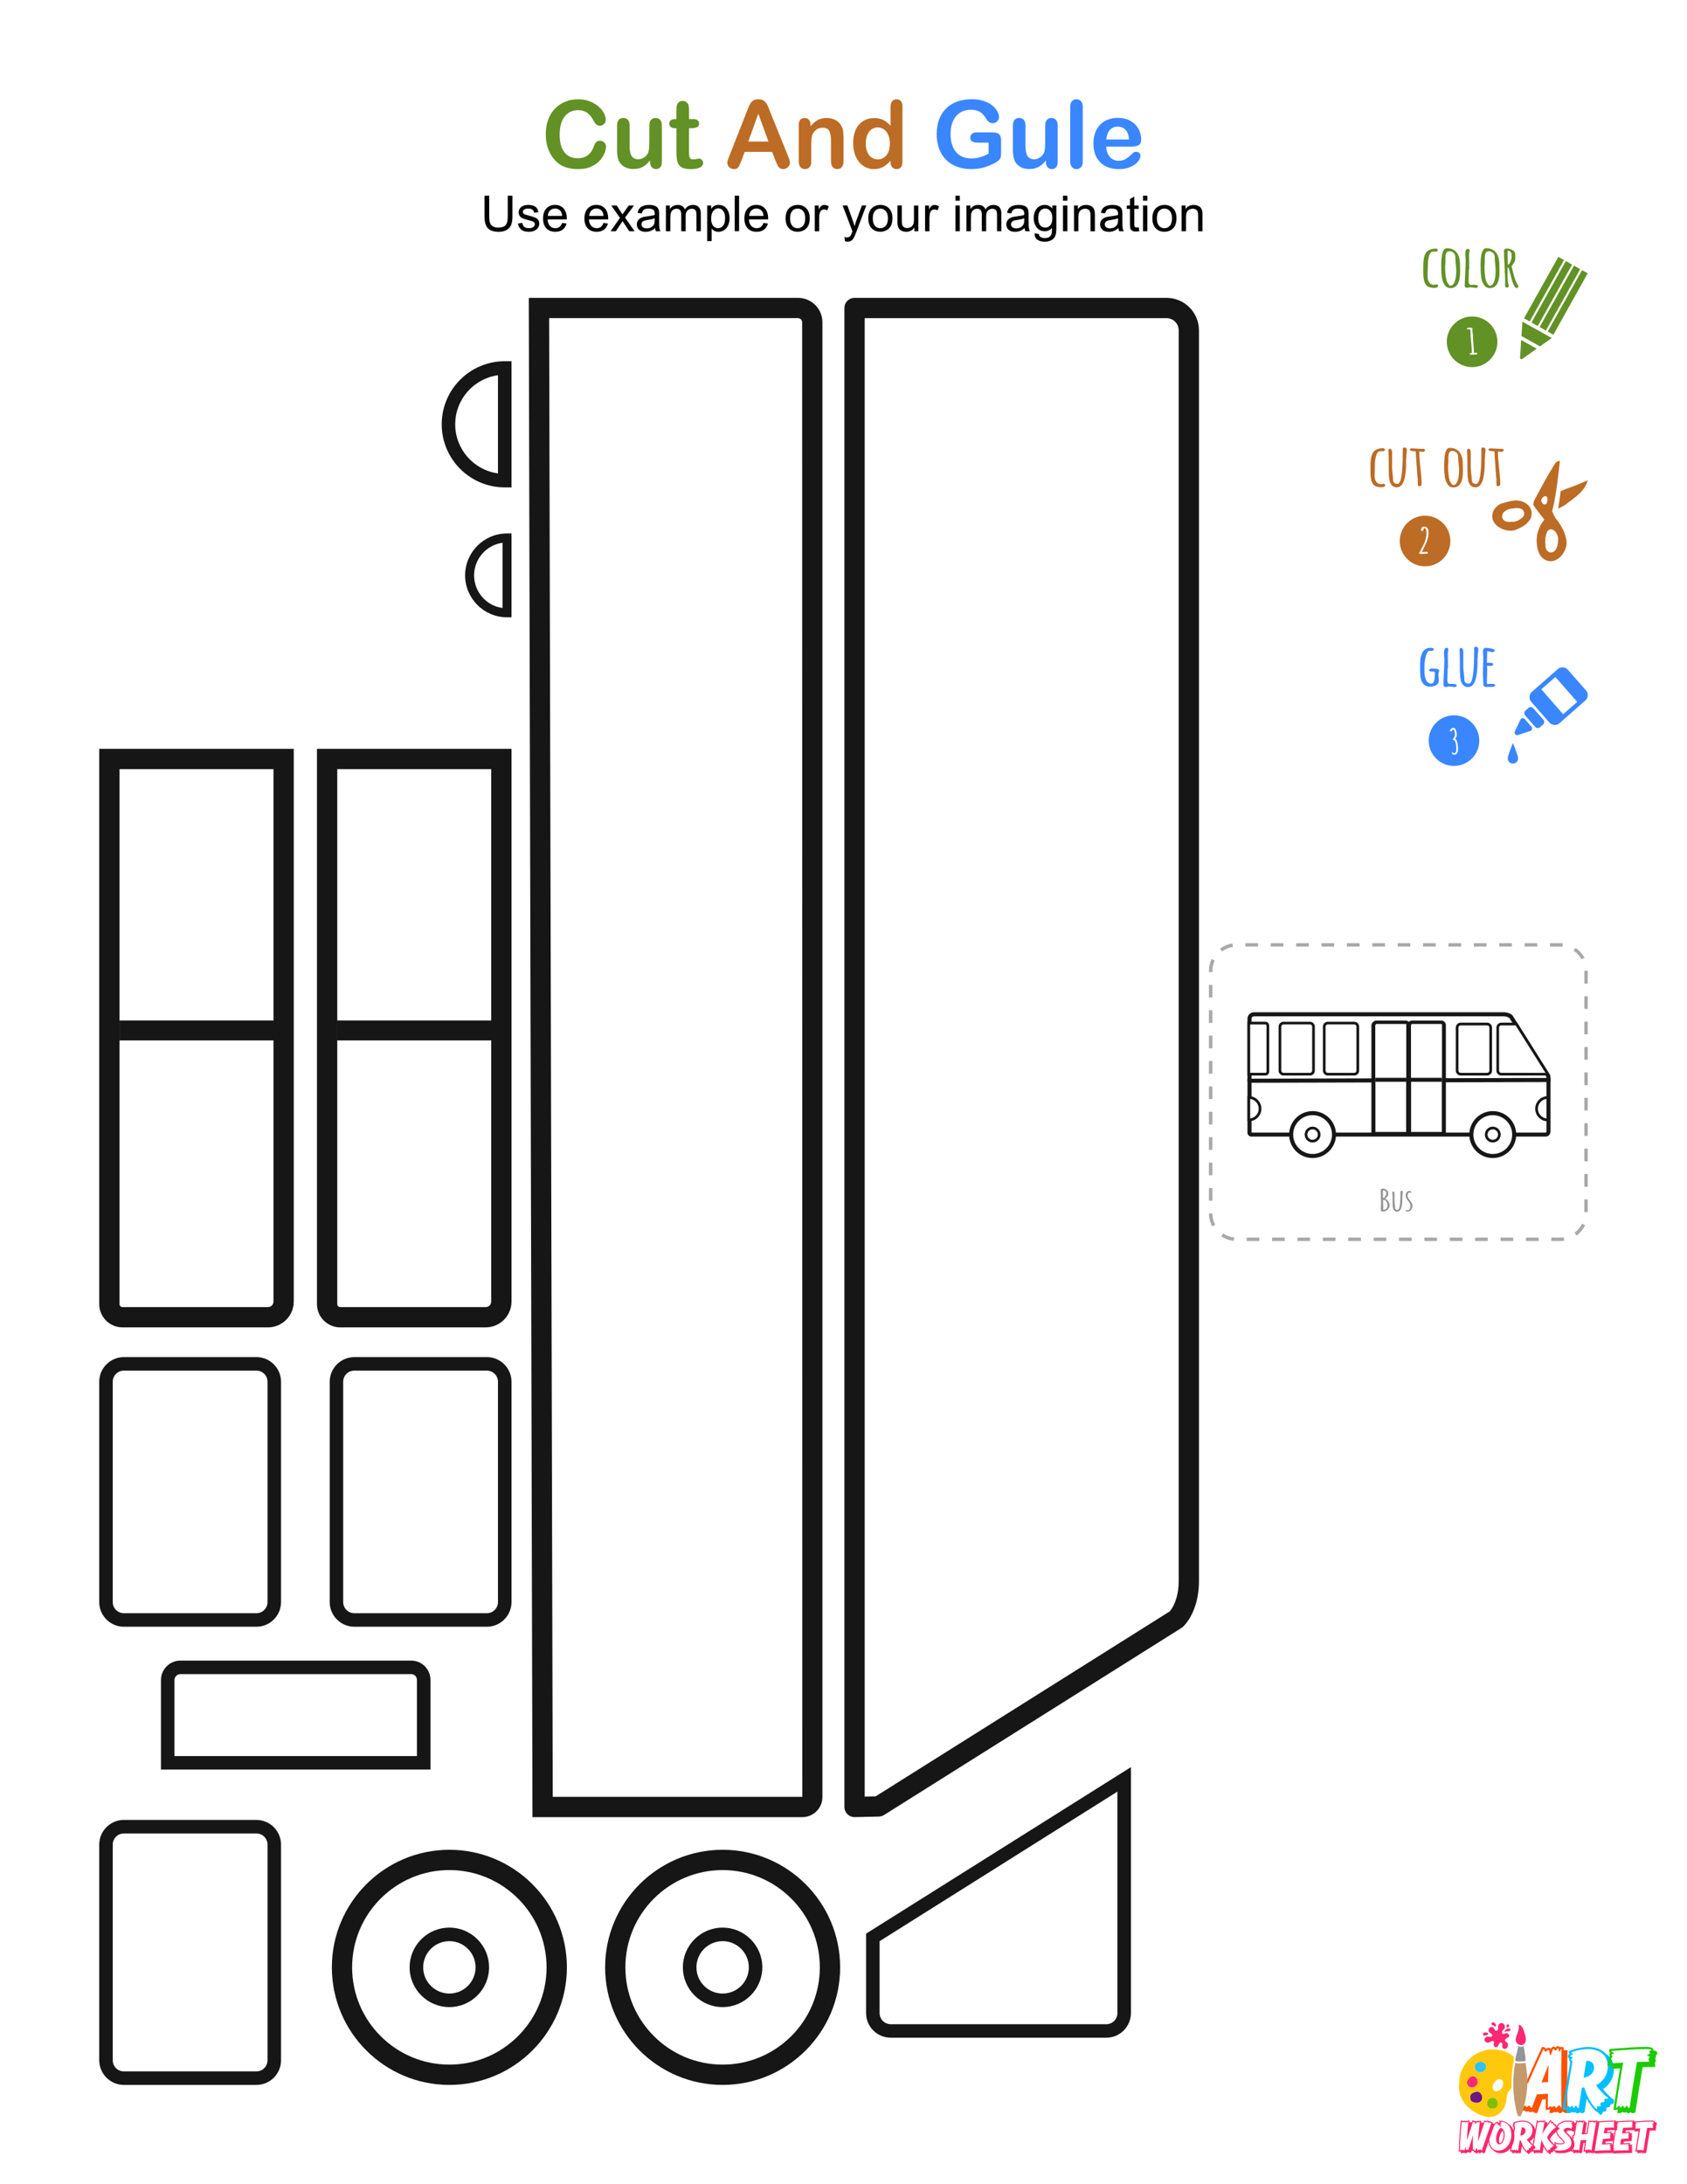 <?xml version="1.0" encoding="UTF-8"?> <svg xmlns="http://www.w3.org/2000/svg" xmlns:xlink="http://www.w3.org/1999/xlink" version="1.1" x="0px" y="0px" viewBox="0 0 612 792" style="enable-background:new 0 0 612 792;" xml:space="preserve"> <style type="text/css"> .st0{fill:#FFFFFF;} .st1{fill:#6D1782;} .st2{fill:#FF5100;} .st3{fill:#00BFFF;} .st4{fill:#1BCC00;} .st5{fill:#FD2873;} .st6{fill:#30C2F6;} .st7{fill:#80BF00;} .st8{fill:#C49A6C;} .st9{fill:#939598;} .st10{fill:#FFC80C;} .st11{fill:#FF266B;} .st12{fill:#3A86FF;} .st13{fill:#BC6C25;} .st14{fill:#629126;} .st15{fill:#929293;} .st16{fill:#A9A9AA;} .st17{fill:#161616;} .st18{fill:#8E8E8E;} .st19{fill:#D2340D;} .st20{fill:#FAF9F7;} .st21{fill:#231F20;} </style> <g id="white_bg"> <rect class="st0" width="612" height="792"></rect> </g> <g id="logo"> <g> <rect x="518.4" y="733.28" class="st0" width="93.6" height="58.72"></rect> <g> <path class="st1" d="M536.64,758.6c-0.65-0.46-2.14,0.05-2.76,0.54c-0.75,0.6-0.75,2.1-0.07,2.77c0.17,0.17,0.4,0.27,0.63,0.36 c0.89,0.33,1.99,0.39,2.7-0.24c0.49-0.44,0.7-1.16,0.58-1.81C537.6,759.56,537.18,758.98,536.64,758.6z"></path> <g> <path class="st2" d="M551.59,764.16c-0.03,0-0.03-0.03-0.03-0.06c-0.18,0.09-0.36,0.15-0.61,0.15c-0.15,0-0.52-0.12-1.13-0.46 l0.27-0.64c0.61-1.4,1.22-2.83,1.86-4.26c-0.27-0.18-0.46-0.33-0.46-0.76c0-0.4,0.18-0.61,0.43-0.76 c-0.12-0.15-0.21-0.33-0.21-0.61c0-0.24,0.06-0.43,0.15-0.55c-0.21-0.24-0.3-0.64-0.18-1.34c0.33-0.03,1.22-0.12,1.55-0.15 c0.33-0.03,0.21-0.03,0.55-0.06c1.79-4.02,3.8-8.46,5.63-12.41c0.97,0,1.25,0.3,1.43,0.7c0.24-0.24,0.52-0.43,0.88-0.43 c0.43,0,0.67,0.18,0.85,0.46c0.21-0.49,0.49-0.85,1-0.85c0.37,0,0.55,0.15,0.73,0.33c0.21-0.27,0.46-0.49,0.85-0.49 c0.37,0,0.58,0.15,0.73,0.37c0.15-0.06,0.33-0.09,0.55-0.09l0.79,0.06v1.06c0.03,0.03,0.06,0.06,0.09,0.12 c0.12-0.06,0.3-0.09,0.55-0.09l0.79,0.06c-0.06,3.5-0.09,7.79-0.09,11.35s0.03,7.88,0.09,11.41c-1.22,0-1.46-0.3-1.67-0.64 c-0.3,0.33-0.58,0.64-1.03,0.64c-0.46,0-0.67-0.24-0.82-0.49c-0.18,0.09-0.4,0.21-0.67,0.21c-0.27,0-0.43-0.06-0.58-0.15 c-0.24,0.21-0.64,0.43-1.7,0.43v-1.37c-0.27,0.12-0.7,0.21-1.43,0.21v-3.86c-0.37,0.03-0.76,0.06-1.25,0.09 c-0.3,0.79-0.61,1.64-0.91,2.43c-0.24,0.67-0.67,1.83-0.91,2.49c-1.03,0-1.43-0.27-1.67-0.58c-0.18,0.15-0.4,0.27-0.7,0.27 c-0.46,0-0.64-0.18-0.79-0.4c-0.18,0.09-0.4,0.18-0.64,0.18c-0.52,0-0.76-0.18-0.91-0.46c-0.15,0.09-0.33,0.15-0.58,0.15 c-0.18,0-0.55-0.12-1.16-0.46L551.59,764.16z M551.86,763.04c0.4,0,0.12,0.76,0.58,0.76c0.24,0,0.58-0.24,0.85-0.24 c0.4,0,0.3,0.46,0.58,0.46s0.58-0.52,0.91-0.52c0.43,0,0.21,0.82,0.94,0.82c0.61-1.61,1.19-3.26,1.83-4.9 c1.37-0.09,2.77-0.15,3.99-0.21c-0.03,1.7-0.03,3.44-0.03,5.11c0.43,0,0.7-0.61,1-0.61c0.24,0,0.24,0.33,0.52,0.33 c0.24,0,0.46-0.3,0.79-0.3c0.43,0,0.49,0.58,0.7,0.58c0.27,0,0.73-0.88,1.1-0.88c0.4,0,0.64,0.88,0.85,0.88 c-0.12-7.03-0.12-14.27,0-21.29c-0.55-0.09-0.33,0.91-0.67,0.91c-0.36,0-0.36-1.19-0.64-1.19c-0.21,0-0.64,0.82-0.94,0.82 c-0.27,0-0.43-0.67-0.64-0.67c-0.43,0-0.67,2.22-1.13,2.22c-0.4,0-0.24-1.83-0.73-1.83c-0.3,0-0.73,0.67-1.06,0.67 c-0.43,0-0.46-0.94-0.76-0.94c-1.89,4.11-3.77,8.24-5.6,12.38c-0.67,0.06-1.31,0.12-1.98,0.18c-0.03,0.18,0.91,0.49,0.91,0.67 c0,0.18-0.76,0.27-0.76,0.52s0.82,0.4,0.82,0.64c0,0.3-1.03,0.52-1.03,0.73c0,0.15,0.73,0.24,0.46,0.88 c-0.64,1.49-1.28,2.98-1.92,4.44C551.19,763.67,551.49,763.04,551.86,763.04z M561.78,748.71c-0.09,2.07-0.15,4.14-0.18,6.24 c-0.79,0.03-1.58,0.12-2.37,0.15C560.04,752.97,560.92,750.81,561.78,748.71z"></path> <path class="st3" d="M568.29,766.17l0.12-0.82c0.03-0.15,0.03-0.3,0.06-0.46c-0.18,0.09-0.4,0.18-0.7,0.18l-0.91-0.06l0.12-0.82 c0.88-5.93,1.79-11.38,2.68-16.52c-0.21-0.21-0.43-0.4-0.43-0.85c0-0.15,0.03-0.27,0.06-0.37c-0.27-0.12-0.46-0.33-0.46-0.79 c0-0.4,0.24-0.67,0.58-0.91c-0.15-0.21-0.27-0.49-0.4-0.91c2.13-0.97,4.9-1.58,7.06-1.58c2.8,0,4.96,0.82,6.33,2.31 c1.98,1.19,3.07,3.19,3.07,5.84c0,3.01-1.52,5.6-3.92,7.09c1.03,1.37,2.74,3.07,3.95,3.95l0.03,0.46c0,0.82-0.4,1.06-0.97,1.06 c-0.12,0-0.21-0.03-0.3-0.06v0.15c0,0.64-0.24,1.1-1.31,1.1h-0.18c0,0.06,0.03,0.15,0.03,0.21c0,1.06-0.03,1.34-1.25,1.34 c-0.06,0.3-0.27,0.7-0.85,1.25c-0.43-0.33-0.88-0.76-1.31-1.25c-0.03,0.03-0.06,0.06-0.09,0.12c-1.37-1.1-2.65-2.83-3.71-4.81 c-0.24,1.67-0.52,3.41-0.76,4.96c-0.43,0.18-0.7,0.27-0.88,0.27c-0.4,0-0.64-0.15-0.82-0.37c-0.18,0.24-0.43,0.43-0.79,0.43 c-0.46,0-0.67-0.18-0.82-0.46c-0.15,0.09-0.33,0.18-0.58,0.18c-0.37,0-0.58-0.12-0.73-0.27c-0.24,0.24-0.52,0.46-1,0.46 L568.29,766.17z M567.8,764.31c0.46,0,0.7-0.7,1.09-0.7c0.33,0,0.27,0.52,0.61,0.52c0.33,0,0.55-0.58,0.82-0.58 c0.33,0,0.3,0.85,0.58,0.85c0.27,0,0.46-0.82,0.76-0.82c0.36,0,0.49,1,1.06,0.73c0.37-2.46,0.76-4.93,1.16-7.36 c0.27,0.03,0.61,0.03,0.88,0.03c1,3.35,2.74,6.42,4.47,7.82c0.37-0.37-0.06-1.1,0.43-1.1c0.18,0,0.49,0.12,0.7,0.12 c0.15,0,0.27-0.06,0.27-0.3c0-0.4-0.3-1.28,0.88-1.28c1.1,0,0.18-0.79,0.64-1.19c0.09-0.09,0.21-0.12,0.33-0.12 c0.24,0,0.49,0.12,0.64,0.12c0.15,0,0.24-0.09,0.21-0.36c-1.31-0.94-3.38-3.13-4.32-4.59c2.59-1.28,4.26-3.8,4.26-6.84 c0-3.89-2.71-6.24-7.21-6.24c-2.07,0-4.47,0.49-6.14,1.25c0.12,0.4,0.73,0.24,0.73,0.43c0,0.24-1.06,0.73-1.06,0.97 c0,0.21,0.88,0.03,0.88,0.37c0,0.24-0.49,0.49-0.49,0.79c0,0.27,0.43,0.3,0.46,0.76C569.53,752.78,568.62,758.29,567.8,764.31z M575.5,747.22c1.83,0.09,2.77,0.94,2.77,2.49c0,1.95-1.52,3.38-3.8,3.62C574.8,751.26,575.16,749.22,575.5,747.22z M577.5,749.71v-0.21c-0.09,0.43-0.15,0.85-0.24,1.28C577.41,750.47,577.5,750.11,577.5,749.71z"></path> <path class="st4" d="M599.68,749.5c-1.25,0-2.1,0-3.77,0.06c-0.91,5.26-1.83,10.92-2.65,16.43c-0.43,0.18-0.7,0.27-0.88,0.27 c-0.43,0-0.67-0.18-0.85-0.4c-0.18,0.21-0.4,0.36-0.76,0.36c-0.4,0-0.64-0.15-0.76-0.4c-0.18,0.12-0.37,0.21-0.64,0.21 c-0.37,0-0.58-0.12-0.73-0.27c-0.24,0.24-0.52,0.46-1,0.46l-0.91-0.06c0.06-0.43,0.12-0.85,0.18-1.31 c-0.18,0.12-0.4,0.21-0.7,0.21l-0.91-0.06c0.73-4.81,1.61-10.22,2.4-15.03c-1.06,0.09-2.22,0.15-3.1,0.24 c0-0.64,0.06-1.03,0.18-1.28c-0.58,0.03-1.13,0.09-1.61,0.12c0-1.28,0.27-1.52,0.61-1.79c0.03,0,0.06-0.06,0.09-0.06 c-0.12-0.15-0.24-0.33-0.24-0.67c0-0.4,0.21-0.64,0.43-0.85c-0.12-0.15-0.21-0.37-0.21-0.64s0.09-0.49,0.24-0.64 c-0.18-0.18-0.3-0.4-0.3-0.73l0.06-0.7c0.46-0.03,1.55-0.12,2.01-0.15c3.56-0.27,7.33-0.58,10.86-0.58h0.64 c1.03,0,2.43,0.12,2.43,1.1v0.12c0.76,0.09,1.43,0.36,1.43,1.03c0,0.49-0.24,0.67-0.55,0.82c0.06,0.09,0.09,0.21,0.09,0.37 c0,0.36-0.15,0.58-0.33,0.76c0.12,0.15,0.24,0.4,0.24,0.7c0,0.43-0.15,0.61-0.33,0.76c0.06,0.24,0.12,0.64,0.12,1.58H599.68z M598.04,746.61c0-0.4,0.43-0.3,0.43-0.61c0-0.43-0.91-0.52-0.91-0.79s1-0.3,1-0.67c0-0.18-0.3-0.37-0.3-0.58 c0-0.36,0.76-0.36,0.76-0.61c0-0.43-1.98-0.33-2.31-0.33c-3.99,0-8.18,0.37-12.17,0.67c-0.06,0.37,1,0.52,1,0.76 c0,0.21-0.94,0.3-0.94,0.61c0,0.21,0.36,0.43,0.36,0.67c0,0.33-0.58,0.58-0.58,0.82c0,0.21,0.4,0.3,0.4,0.64 c0,0.46-0.85,0.82-0.85,1.06c1.73-0.15,3.38-0.24,4.9-0.33c-0.91,5.32-1.79,10.83-2.65,16.4c0.52,0,0.76-0.7,1.16-0.7 c0.33,0,0.27,0.52,0.61,0.52c0.33,0,0.55-0.58,0.82-0.58c0.33,0,0.3,0.76,0.58,0.76c0.27,0,0.46-0.73,0.76-0.73 c0.37,0,0.49,1,1.06,0.73c0.85-5.66,1.73-11.26,2.68-16.64c1.67-0.06,3.16-0.09,4.41-0.09 C598.25,746.88,598.04,746.88,598.04,746.61z"></path> </g> <path class="st5" d="M532.64,756.37c0.43,0.5,1.16,0.64,1.8,0.51c0.9-0.2,1.68-1.01,1.64-1.93c-0.01-0.27-0.09-0.54-0.17-0.8 C534.93,750.98,530.83,754.26,532.64,756.37z"></path> <path class="st6" d="M537.56,747.67c-1.52-0.4-3.11,0.94-2.44,2.55c0.35,0.85,1.35,1.36,2.25,1.2c0.9-0.16,1.65-0.96,1.78-1.87 c0.03-0.2,0.03-0.41-0.02-0.61C538.97,748.25,538.25,747.85,537.56,747.67z"></path> <path class="st7" d="M540.55,760.84c-0.61,0.27-1.03,0.89-1.12,1.54c-0.23,1.62,1.09,2.56,2.58,2.22 C544.63,764.02,543.33,759.59,540.55,760.84z"></path> <path class="st8" d="M553.44,748c-0.08,0.03-0.16,0.05-0.25,0.06l-0.33,0.03c-0.52,0.04-1.05,0.09-1.59,0.09 c-0.15,0-0.3-0.01-0.44-0.02c-0.33-0.02-0.66-0.05-0.99-0.12c-0.06-0.01-0.11-0.03-0.16-0.05c-0.54,2.74-0.77,5.61-0.71,8.49 c0.07,3.36,0.54,6.73,1.36,9.86c0.07,0.26,0.14,0.52,0.3,0.73s0.41,0.38,0.67,0.34c0.41-0.05,0.63-0.5,0.76-0.9 c1.13-3.32,1.85-6.99,2.02-10.5C554.22,753.22,553.84,750.65,553.44,748z"></path> <path class="st9" d="M553.18,744.57c-0.02-0.11-0.04-0.23-0.06-0.34c-0.08-0.49-0.17-0.99-0.23-1.49l-0.01-0.1 c-0.03-0.23-0.06-0.45-0.09-0.67c-0.3,0.14-0.62,0.21-0.96,0.21c-0.27,0-0.54-0.04-0.82-0.13c-0.1-0.03-0.19-0.07-0.28-0.11 c-0.03,0.2-0.07,0.41-0.1,0.62c-0.09,0.59-0.18,1.2-0.35,1.8l-0.09,0.29c-0.03,0.09-0.05,0.18-0.08,0.26 c-0.15,0.52-0.29,1.02-0.36,1.54c-0.03,0.22-0.04,0.44-0.04,0.67c0,0.07,0.03,0.13,0.08,0.19c0.04,0.05,0.1,0.09,0.16,0.1 c0.17,0.04,0.33,0.05,0.5,0.07c0.76,0.09,1.53,0.03,2.33-0.04l0.33-0.03c0.09-0.01,0.15-0.05,0.2-0.1 c0.07-0.08,0.11-0.19,0.11-0.3C553.44,746.2,553.32,745.37,553.18,744.57z"></path> <path class="st10" d="M538.55,743.52c-1.03,0.31-2.06,0.65-3,1.19c-2.48,1.41-3.81,3.09-5.09,5.62c-0.97,1.91-1.1,3.92-1.19,6.01 c-0.09,2.21,0.67,4.43,1.97,6.21c1,1.36,2.3,2.47,3.76,3.33c0.88,0.52,1.81,0.94,2.77,1.27c0.76,0.26,1.56,0.47,2.36,0.5 c1.55,0.05,3.1-0.59,4.22-1.67c1.12-1.08,1.83-2.56,2.06-4.09c0.11-0.75,0.12-1.52,0.31-2.26c0.2-0.75,0.61-1.45,1.16-1.99 c0.16-0.16,0.32-0.32,0.48-0.48c-0.12-3.36,0.14-6.68,0.79-9.75c-0.03-0.08-0.05-0.17-0.05-0.26c-0.01-0.44,0.05-0.86,0.13-1.27 C546.6,743.37,541.8,742.54,538.55,743.52z M535.91,754.14c0.08,0.26,0.16,0.53,0.17,0.8c0.04,0.92-0.74,1.73-1.64,1.93 c-0.64,0.14-1.37-0.01-1.8-0.51C530.83,754.26,534.93,750.98,535.91,754.14z M537.13,762.02c-0.71,0.63-1.81,0.57-2.7,0.24 c-0.23-0.08-0.45-0.19-0.63-0.36c-0.68-0.67-0.68-2.17,0.07-2.77c0.61-0.49,2.11-1,2.76-0.54c0.54,0.38,0.95,0.96,1.07,1.61 C537.83,760.86,537.63,761.58,537.13,762.02z M539.16,749.54c-0.14,0.91-0.88,1.71-1.78,1.87c-0.9,0.16-1.9-0.35-2.25-1.2 c-0.67-1.61,0.92-2.95,2.44-2.55c0.69,0.18,1.41,0.58,1.58,1.27C539.19,749.14,539.19,749.34,539.16,749.54z M542.01,764.61 c-1.49,0.33-2.81-0.6-2.58-2.22c0.09-0.66,0.52-1.27,1.12-1.54C543.33,759.59,544.63,764.02,542.01,764.61z M544.28,757.71 c-0.11,0.1-0.25,0.2-0.41,0.29c-0.57,0.33-1.37,0.56-1.88,0.06c-0.53-0.52-0.58-1.4-0.35-2.07c0.23-0.67,0.7-1.22,1.22-1.69 c0.84-0.76,2.3-0.53,2.43,0.74C545.4,756.03,545.03,757.04,544.28,757.71z"></path> <path class="st5" d="M546.45,737.23c-0.43-0.02-1.66,0.86-1.54-0.51c0.04-0.45,0.89-0.96,0.99-1.52c0.28-1.57-1.63-2.31-2.35-0.8 c-0.27,0.57,0.26,1.54-0.42,1.89c-0.88,0.45-0.95-0.8-1.45-1.11c-0.46-0.29-1.06-0.24-1.41,0.21c-0.66,0.86-0.09,1.55,0.62,2 c0.21,0.13,0.44,0.29,0.48,0.53c0.05,0.29-0.22,0.55-0.5,0.62c-0.28,0.07-0.58,0-0.87-0.06c-0.9-0.18-1.82,0.68-1.32,1.63 c0.32,0.62,1.03,0.64,1.62,0.46c0.52-0.16,1.25-1.05,1.73-0.04c-0.04-0.08-0.19,0.96-0.2,0.96c0.09,0.45,0.37,0.81,0.82,0.85 c0.85,0.08,0.79-0.71,1.16-1.18c0.26-0.33,0.71-0.91,1.07-0.3c0.13,0.22,0.13,0.49,0.11,0.74c-0.02,0.25-0.04,0.51,0.04,0.75 c0.16,0.46,0.74,0.69,1.19,0.54c0.75-0.26,1.14-1.54,0.62-2.16c-0.18-0.22-0.47-0.33-0.67-0.52c-0.4-0.38-0.11-0.82,0.27-1.06 c0.42-0.27,1.04-0.36,1.04-1C547.5,737.57,546.95,737.25,546.45,737.23z"></path> <path class="st5" d="M547.44,735.49c-0.32,0.05-0.64,0.13-0.92,0.3c-0.22,0.14-0.62,0.46-0.68,0.73 c-0.03,0.14,0.08,0.31,0.22,0.29c0.1-0.01,0.17-0.11,0.25-0.17c0.42-0.3,0.97,0.07,1.39-0.18 C548.11,736.22,547.96,735.41,547.44,735.49z"></path> <path class="st5" d="M547.12,735.11c0.12-0.05,0.23-0.14,0.3-0.26c0.15-0.26,0.06-0.56-0.16-0.75c-0.35-0.3-0.8,0.24-0.79,0.57 c0,0.11,0.02,0.22,0.08,0.31C546.67,735.18,546.93,735.19,547.12,735.11z"></path> <path class="st5" d="M541.26,734.28c0.09,0.06,0.21,0.07,0.32,0.08c0.14,0.02,0.28,0.07,0.4,0.15c0.11,0.08,0.19,0.2,0.31,0.27 c0.17,0.1,0.49-0.03,0.46-0.25c-0.04-0.37-0.23-0.72-0.52-0.96c-0.27-0.22-0.76-0.48-1.02-0.12c-0.09,0.12-0.12,0.28-0.12,0.43 C541.09,734.04,541.13,734.2,541.26,734.28z"></path> <path class="st5" d="M538.76,738.1c0.29-0.05,0.66-0.13,0.93-0.27c0.2-0.1,0.24-0.39,0.11-0.56c-0.05-0.07-0.13-0.12-0.2-0.16 c-0.16-0.07-0.36-0.09-0.52-0.12c-0.22-0.03-0.45-0.04-0.66,0.05c-0.29,0.12-0.55,0.52-0.38,0.83 C538.17,738.15,538.5,738.15,538.76,738.1z"></path> <path class="st5" d="M553.12,737.35c-0.32-1.1-0.72-2.47-1.67-3.03c-0.06-0.03-0.13-0.05-0.21-0.05c-0.1,0-0.2,0.03-0.27,0.08 c-0.07,0.05-0.09,0.12-0.07,0.22c0.05,0.2,0.08,0.37,0.12,0.54l0.01,0.05l-0.01,0.05c-0.1,0.73-0.27,1.41-0.51,2.06 c-0.05,0.13-0.1,0.26-0.15,0.4c-0.33,0.83-0.66,1.7-0.42,2.53c0.07,0.25,0.21,0.47,0.39,0.67c0.08,0.09,0.17,0.17,0.27,0.25 c0.09,0.07,0.19,0.13,0.29,0.18c0.11,0.06,0.23,0.11,0.35,0.15c0.52,0.17,1.03,0.11,1.44-0.13c0.05-0.03,0.11-0.05,0.16-0.09 c0.04-0.03,0.08-0.08,0.12-0.11c0.09-0.09,0.18-0.19,0.25-0.3c0.44-0.68,0.45-1.74,0-3.23L553.12,737.35z"></path> <g> <path class="st11" d="M529.92,780.37v-0.32c-0.12,0.07-0.33,0.14-0.72,0.2l0.02-0.45c0.09-3.35,0.34-7.26,0.71-10.85l0.35-0.02 c0.24,0,0.33,0.11,0.45,0.23c0.01,0.03,0.03,0.04,0.03,0.04c0.02,0,0.05-0.03,0.08-0.04c0.11-0.09,0.21-0.17,0.39-0.17 c0.21,0,0.3,0.09,0.41,0.21c0.09-0.09,0.21-0.15,0.39-0.15c0.11,0,0.18,0.01,0.22,0.04c0.12-0.09,0.32-0.18,0.89-0.18 c-0.03,0.26-0.06,0.48-0.07,0.69c0.12-0.07,0.35-0.12,0.78-0.12c-0.03,0.16-0.05,0.32-0.06,0.47c0.14-0.41,0.26-0.8,0.38-1.14 c0.38,0.09,0.53,0.2,0.62,0.3c0.06-0.03,0.14-0.06,0.24-0.06c0.2,0,0.32,0.07,0.38,0.18c0.07-0.07,0.18-0.13,0.32-0.13 c0.11,0,0.18,0.02,0.24,0.06c0.07-0.08,0.16-0.14,0.33-0.14c0.12,0,0.21,0.03,0.27,0.08c0.15-0.08,0.36-0.12,0.74-0.12 c-0.02,0.18-0.04,0.41-0.07,0.66c0.02,0.01,0.03,0.01,0.05,0.03c0.13-0.07,0.36-0.12,0.74-0.12c-0.03,0.2-0.06,0.48-0.09,0.78 c0.15-0.47,0.32-0.93,0.48-1.4c0.48,0,0.59,0.09,0.69,0.2c0.01,0.02,0.04,0.03,0.03,0.03c0.03,0,0.09-0.04,0.14-0.08 c0.12-0.08,0.23-0.15,0.39-0.15c0.26,0,0.36,0.12,0.42,0.27c0.08-0.03,0.15-0.04,0.26-0.04c0.21,0,0.32,0.07,0.39,0.17h0.09 c0.12,0,0.33,0.07,0.69,0.35l-0.09,0.23h0.09c0.14,0,0.33,0.07,0.71,0.33c-1.22,3.33-2.46,6.95-3.65,10.54 c-0.53,0-0.72-0.15-0.81-0.32c-0.07,0.04-0.16,0.08-0.27,0.08c-0.09,0-0.15-0.02-0.21-0.04c-0.11,0.17-0.24,0.29-0.45,0.29 c-0.29,0-0.41-0.18-0.48-0.41c-0.18,0.24-0.39,0.47-0.63,0.47c-0.3,0-0.42-0.17-0.47-0.38c-0.12,0.03-0.29,0.06-0.51,0.06 c0-0.11-0.01-0.21-0.01-0.33c-0.09-0.07-0.15-0.17-0.18-0.29c-0.12,0.03-0.27,0.04-0.51,0.04c0-0.14-0.02-0.27-0.02-0.44 c-0.12,0.36-0.25,0.72-0.38,1.04l-0.29,0.02c-0.2,0-0.32-0.06-0.39-0.13c-0.09,0.04-0.18,0.09-0.3,0.09 c-0.17,0-0.29-0.04-0.36-0.12c-0.13,0.21-0.3,0.38-0.54,0.38c-0.2,0-0.32-0.06-0.38-0.15c-0.06,0.03-0.14,0.05-0.23,0.05 c-0.16,0-0.27-0.06-0.35-0.14c-0.12,0.11-0.32,0.23-0.86,0.3L529.92,780.37z M530.07,779.47c0.13,0,0.18,0.24,0.33,0.24 c0.2,0,0.2-0.35,0.34-0.35c0.17,0,0.06,0.45,0.26,0.45c0.33,0,0.56-1.23,0.74-1.23c0.15,0-0.18,0.98,0.17,0.98 c0.12,0,0.24-0.14,0.38-0.14c0.16,0,0.09,0.18,0.32,0.18c0.71-1.77,1.19-3.63,1.79-5.43c-0.12,1.76-0.13,3.74-0.04,5.39 c0.18,0,0.24-0.24,0.36-0.24c0.17,0,0.08,0.56,0.26,0.56c0.23,0,0.68-0.95,0.81-0.95c0.12,0,0.09,0.89,0.3,0.89 c0.16,0,0.29-0.51,0.42-0.51c0.09,0,0.09,0.27,0.24,0.27c0.14,0,0.29-0.2,0.44-0.2c0.24,0,0.03,0.44,0.38,0.44 c1.19-3.59,2.25-6.68,3.47-10.01c-0.12-0.08-0.2-0.11-0.24-0.11c-0.11,0-0.15,0.07-0.24,0.07c-0.08,0-0.09-0.04-0.11-0.09 l-0.03-0.06c-0.02-0.04-0.03-0.09-0.11-0.09c-0.18,0-0.23,0.21-0.38,0.21c-0.23,0-0.15-0.44-0.3-0.44 c-0.12,0-0.3,0.23-0.53,0.23c-0.24,0-0.3-0.23-0.45-0.23c-0.92,2.58-1.74,5.03-2.46,7.26c0.06-2.42,0.42-4.94,0.68-7.22 c-0.2,0-0.3,0.35-0.41,0.35c-0.09,0-0.07-0.3-0.18-0.3c-0.12,0-0.2,0.23-0.35,0.23c-0.12,0-0.14-0.15-0.23-0.15 c-0.09,0-0.27,0.74-0.47,0.74c-0.15,0-0.03-0.78-0.22-0.78c-0.09,0-0.15,0.2-0.3,0.2c-0.21,0-0.2-0.33-0.32-0.36 c-0.74,2.24-1.4,4.5-2.18,6.74c0.04-2.06,0.21-4.34,0.5-6.71c-0.23,0-0.3,0.26-0.47,0.26c-0.11,0-0.11-0.12-0.22-0.12 c-0.18,0-0.26,0.23-0.42,0.23c-0.18,0-0.25-0.29-0.38-0.29s-0.26,0.23-0.47,0.23c-0.25,0-0.33-0.29-0.47-0.29 c-0.38,3.59-0.6,7.16-0.69,10.51C529.8,779.79,529.91,779.47,530.07,779.47z M540.76,769.54l-0.03-0.06 C540.74,769.49,540.76,769.52,540.76,769.54z M541.46,770.11l-0.03-0.06C541.45,770.06,541.45,770.08,541.46,770.11z"></path> <path class="st11" d="M539.89,775.69c0-2.25,0.96-4.5,2.37-5.81c0.03-0.02,0.07-0.04,0.11-0.07c0.23-0.2,0.5-0.45,0.77-0.45 c0.12,0,0.23,0.04,0.33,0.14c0.07,0.09,0.12,0.2,0.12,0.3c0.11,0,0.18,0.03,0.24,0.06c0-0.17,0.06-0.27,0.17-0.33 c-0.08-0.14-0.12-0.32-0.12-0.59c1.46,0,2.64,0.47,3.47,1.31c1.31,0.83,2.04,2.33,2.04,4.31c0,3.51-2.19,6.21-5.04,6.21 c-1.08,0-1.97-0.38-2.61-1.07C540.56,779.01,539.89,777.6,539.89,775.69z M544.26,771.05c-0.27,0-0.35-0.04-0.35-0.09 c0-0.06,0.2-0.26,0.2-0.35c0-0.04-0.03-0.04-0.09-0.04c-0.13,0-0.41,0.09-0.56,0.09c-0.05,0-0.09-0.02-0.09-0.06 c0-0.12,0.24-0.3,0.24-0.39c0-0.04-0.04-0.06-0.12-0.06c-0.13,0-0.33,0.04-0.47,0.04c-0.06,0-0.11-0.01-0.11-0.04 c0-0.09,0.39-0.27,0.27-0.39c-0.12-0.12-0.47,0.23-0.68,0.41c-1.34,1.23-2.25,3.38-2.25,5.52c0,2.55,1.29,4.13,3.36,4.13 c2.64,0,4.67-2.54,4.67-5.84c0-2.9-1.55-4.67-4.05-4.67c0,0.18,0.66,0.23,0.66,0.32c0,0.11-0.71,0.12-0.71,0.23 c0,0.11,0.54,0.23,0.54,0.32c0,0.11-0.56,0.18-0.56,0.33c0,0.09,0.24,0.17,0.39,0.32C544.8,771.01,544.53,771.05,544.26,771.05z M545.82,774.12c0,1.89-0.86,3.45-1.91,3.45c-0.72,0-1.17-0.77-1.17-2c0-1.52,0.68-3.17,1.62-4.01 C545.32,771.83,545.82,772.69,545.82,774.12z M545.44,774.12c0-0.65-0.11-1.14-0.33-1.52c-0.77,0.83-1.29,2.24-1.29,3.54 c0,0.42,0.05,0.78,0.15,1.05C544.78,777.12,545.44,775.77,545.44,774.12z"></path> <path class="st11" d="M548.5,780.73l0.06-0.41c0.02-0.07,0.02-0.15,0.03-0.22c-0.09,0.04-0.2,0.09-0.35,0.09l-0.45-0.03 l0.06-0.41c0.44-2.93,0.89-5.61,1.32-8.15c-0.11-0.11-0.21-0.2-0.21-0.42c0-0.08,0.02-0.14,0.03-0.18 c-0.14-0.06-0.23-0.17-0.23-0.39c0-0.2,0.12-0.33,0.29-0.45c-0.07-0.11-0.13-0.24-0.2-0.45c1.05-0.48,2.42-0.78,3.48-0.78 c1.38,0,2.45,0.41,3.12,1.14c0.98,0.59,1.52,1.58,1.52,2.88c0,1.49-0.75,2.76-1.94,3.5c0.51,0.68,1.35,1.52,1.95,1.95l0.02,0.23 c0,0.41-0.2,0.53-0.48,0.53c-0.06,0-0.11-0.01-0.15-0.03v0.08c0,0.32-0.12,0.54-0.65,0.54h-0.09c0,0.03,0.02,0.08,0.02,0.11 c0,0.53-0.02,0.66-0.62,0.66c-0.03,0.15-0.13,0.35-0.42,0.62c-0.21-0.17-0.44-0.38-0.65-0.62c-0.02,0.02-0.03,0.03-0.04,0.06 c-0.68-0.54-1.31-1.4-1.83-2.37c-0.12,0.83-0.26,1.68-0.38,2.45c-0.21,0.09-0.34,0.14-0.43,0.14c-0.2,0-0.32-0.08-0.41-0.18 c-0.09,0.12-0.21,0.21-0.39,0.21c-0.23,0-0.33-0.09-0.41-0.22c-0.08,0.04-0.17,0.09-0.29,0.09c-0.18,0-0.29-0.06-0.36-0.14 c-0.12,0.12-0.26,0.23-0.5,0.23L548.5,780.73z M548.26,779.82c0.23,0,0.35-0.35,0.54-0.35c0.16,0,0.14,0.26,0.3,0.26 c0.17,0,0.27-0.29,0.41-0.29c0.17,0,0.15,0.42,0.29,0.42c0.13,0,0.22-0.41,0.38-0.41c0.18,0,0.24,0.5,0.53,0.36 c0.18-1.22,0.38-2.43,0.57-3.63c0.14,0.02,0.3,0.02,0.44,0.02c0.5,1.65,1.35,3.17,2.21,3.86c0.18-0.18-0.03-0.54,0.21-0.54 c0.09,0,0.24,0.06,0.35,0.06c0.07,0,0.14-0.03,0.14-0.15c0-0.2-0.15-0.63,0.44-0.63c0.54,0,0.09-0.39,0.32-0.59 c0.04-0.04,0.11-0.06,0.16-0.06c0.12,0,0.24,0.06,0.32,0.06c0.07,0,0.12-0.04,0.11-0.18c-0.65-0.47-1.67-1.55-2.13-2.27 c1.28-0.63,2.1-1.88,2.1-3.38c0-1.92-1.34-3.08-3.56-3.08c-1.02,0-2.21,0.24-3.03,0.62c0.06,0.2,0.36,0.12,0.36,0.21 c0,0.12-0.53,0.36-0.53,0.48c0,0.11,0.44,0.02,0.44,0.18c0,0.12-0.24,0.24-0.24,0.39c0,0.14,0.21,0.15,0.23,0.38 C549.12,774.13,548.67,776.85,548.26,779.82z M552.06,771.38c0.9,0.04,1.37,0.47,1.37,1.23c0,0.96-0.75,1.67-1.88,1.79 C551.72,773.38,551.9,772.37,552.06,771.38z M553.05,772.61v-0.11c-0.04,0.21-0.07,0.42-0.12,0.63 C553.01,772.99,553.05,772.81,553.05,772.61z"></path> <path class="st11" d="M561.98,780.91c-0.11-0.12-0.23-0.26-0.33-0.39c-0.05,0.03-0.08,0.06-0.12,0.11l-0.26-0.27 c-0.45-0.51-0.92-1.19-1.32-1.89c-0.08,0.51-0.15,1.01-0.23,1.52l-0.11,0.66c-0.21,0.09-0.35,0.14-0.44,0.14 c-0.23,0-0.35-0.11-0.45-0.23c-0.07,0.08-0.18,0.12-0.33,0.12c-0.16,0-0.24-0.04-0.32-0.11h-0.02c-0.11,0.04-0.2,0.11-0.35,0.11 c-0.2,0-0.3-0.06-0.38-0.14c-0.14,0.12-0.27,0.23-0.51,0.23l-0.45-0.03l0.09-0.63c-0.09,0.06-0.2,0.09-0.35,0.09l-0.45-0.03 c0.51-3.51,1.23-7.8,1.85-11.23c0.53,0,0.68,0.14,0.75,0.3l0.03-0.01c0.14-0.15,0.27-0.29,0.48-0.29c0.18,0,0.27,0.07,0.35,0.17 c0.09-0.08,0.18-0.14,0.35-0.14c0.16,0,0.27,0.04,0.35,0.12c0.07-0.11,0.2-0.17,0.39-0.17c0.06,0,0.23,0.04,0.51,0.14 c-0.03,0.18-0.06,0.35-0.07,0.5c0.06-0.04,0.15-0.06,0.27-0.06c0.06,0,0.23,0.03,0.51,0.13c-0.05,0.24-0.08,0.45-0.11,0.62 c0.47-0.66,0.87-1.22,1.08-1.49c0.5,0.23,0.57,0.47,0.57,0.71v0.03c0.05-0.06,0.09-0.12,0.14-0.17c0.27,0.12,0.42,0.26,0.5,0.39 c0.11,0.11,0.15,0.27,0.18,0.42h0.11c0.45,0,0.56,0.32,0.6,0.6h0.09c0.29,0,0.51,0.18,0.51,0.48c0.02,0.02,0.03,0.03,0.05,0.06 c-0.02,0-0.03,0.02-0.05,0.02v0.01c0.2,0,0.44,0.12,0.74,0.53c-1.5,1.07-3.48,3.23-3.48,3.8c0,0.36,0.87,1.4,1.73,2.16 c0.07,0.06,0.16,0.11,0.24,0.15c-0.02,0.02-0.02,0.03-0.03,0.04c0.27,0.21,0.51,0.41,0.72,0.53c-0.33,0.54-0.59,0.68-0.8,0.68 h-0.09c-0.03,0.3-0.06,0.57-0.53,0.57c-0.04,0-0.07,0-0.12-0.02c0.02,0.03,0.02,0.06,0.02,0.08c0,0.35-0.11,0.6-0.54,0.6 c-0.07,0-0.13-0.02-0.18-0.03c-0.03,0.2-0.12,0.44-0.56,0.81L561.98,780.91z M561.85,779.4c0.11-0.03,0.27,0.07,0.41,0.07 c0.38,0-0.06-0.75,0.29-0.75c0.12,0,0.24,0.09,0.36,0.09c0.3,0,0-0.59,0.41-0.59c0.17,0,0.35,0.09,0.5-0.15 c-0.9-0.53-2.52-2.43-2.52-3.02c0-0.65,1.89-2.87,3.33-3.87c-0.05-0.06-0.12-0.08-0.21-0.08c-0.12,0-0.26,0.03-0.35,0.03 c-0.07,0-0.12-0.02-0.12-0.08c0-0.12,0.17-0.36,0.08-0.48c-0.03-0.03-0.06-0.05-0.12-0.05c-0.08,0-0.17,0.03-0.26,0.03 c-0.06,0-0.12-0.03-0.15-0.11c-0.04-0.14-0.03-0.53-0.27-0.53c-0.07,0-0.44,0.03-0.54-0.06c-0.14-0.12,0.03-0.59-0.14-0.66 c-0.5,0.66-2.21,2.94-3.02,4.64c0.25-1.53,0.53-3.05,0.8-4.55c-0.33-0.11-0.23,0.36-0.53,0.36c-0.24,0-0.14-0.33-0.3-0.33 c-0.14,0-0.23,0.24-0.41,0.24c-0.18,0-0.18-0.27-0.29-0.27c-0.13,0-0.36,0.42-0.6,0.42c-0.26,0-0.18-0.42-0.35-0.42 c-0.62,3.42-1.22,6.99-1.73,10.51c0.24,0.03,0.35-0.3,0.56-0.3c0.17,0,0.15,0.21,0.35,0.21c0.14,0,0.23-0.12,0.38-0.12 c0.15,0,0.2,0.12,0.3,0.12c0.16,0,0.24-0.27,0.38-0.27c0.18,0,0.23,0.5,0.51,0.36c0.2-1.31,0.39-2.63,0.6-3.93 c0.33,1.17,1.38,3.11,2.37,4.22C561.77,779.92,561.67,779.46,561.85,779.4z"></path> <path class="st11" d="M564.13,780.07c-0.21-0.03-0.41-0.07-0.59-0.12c-0.07-0.21-0.11-0.35-0.11-0.42 c0-0.26,0.11-0.38,0.24-0.45c-0.05-0.08-0.07-0.17-0.07-0.27c0-0.21,0.09-0.33,0.23-0.39c-0.09-0.11-0.15-0.21-0.15-0.38 c0-0.29,0.14-0.41,0.33-0.45c-0.07-0.17-0.14-0.44-0.14-0.93l0.53,0.23c0.48,0.21,0.99,0.3,1.61,0.3c0.8,0,1.25-0.12,1.25-0.32 c0-0.23-0.39-0.62-0.86-1.07c-0.87-0.84-1.97-1.92-1.97-3.45c0-1.97,1.8-3.42,4.41-3.42c0.6,0,1.34,0.11,2.16,0.32l0.03,0.29 c0,0.04,0,0.09-0.02,0.12c0.23,0.05,0.45,0.11,0.69,0.17l0.03,0.29c0,0.32-0.2,0.42-0.44,0.48c0.15,0.11,0.27,0.24,0.27,0.45 c0,0.16-0.06,0.27-0.14,0.33c0.09,0.11,0.18,0.21,0.18,0.39c0,0.32-0.17,0.41-0.36,0.45c0.02,0.06,0.02,0.12,0.02,0.18 c0,0.12-0.09,0.32-0.32,0.6c-0.54-0.32-1.05-0.48-1.47-0.48c-0.65,0-1.13,0.24-1.13,0.51c0,0.23,0.38,0.6,0.86,1.05 c0.86,0.84,1.97,1.91,1.97,3.48c0,2.01-1.8,3.21-4.82,3.21c-0.71,0-1.5-0.09-2.13-0.24c-0.08-0.23-0.11-0.36-0.11-0.42V780.07z M564.61,777.78c0,0.23-0.56,0.08-0.56,0.27c0,0.18,0.42,0.33,0.42,0.48c0,0.17-0.5,0.14-0.5,0.29c0,0.11,0.21,0.3,0.21,0.44 c0,0.21-0.48,0.03-0.36,0.39c0.47,0.12,1.16,0.18,1.83,0.18c2.79,0,4.44-1.05,4.44-2.84c0-2.34-2.82-3.54-2.82-4.53 c0-0.47,0.65-0.89,1.5-0.89c0.5,0,0.98,0.14,1.38,0.38c0.12-0.15-0.07-0.41-0.07-0.53c0-0.17,0.45-0.06,0.45-0.23 c0-0.14-0.36-0.3-0.36-0.47c0-0.16,0.32-0.15,0.32-0.26c0-0.15-0.53-0.35-0.53-0.56c0-0.24,0.72-0.21,0.69-0.36 c-0.62-0.17-1.25-0.24-1.82-0.24c-2.39,0-4.04,1.29-4.04,3.05c0,2.28,2.82,3.54,2.82,4.52c0,0.44-0.59,0.69-1.62,0.69 c-0.66,0-1.23-0.11-1.76-0.33C564.25,777.52,564.61,777.6,564.61,777.78z"></path> <path class="st11" d="M575.16,780.73l0.09-0.65c-0.09,0.06-0.2,0.11-0.35,0.11l-0.45-0.03l0.14-0.92 c0.14-0.87,0.24-1.5,0.36-2.28c-0.15,0-0.32,0-0.5,0.02c-0.18,1.17-0.39,2.52-0.56,3.66c-0.2,0.09-0.33,0.14-0.41,0.14 c-0.24,0-0.36-0.11-0.45-0.24c-0.07,0.08-0.18,0.14-0.33,0.14c-0.18,0-0.29-0.06-0.36-0.15c-0.09,0.07-0.2,0.15-0.36,0.15 c-0.21,0-0.32-0.08-0.39-0.2c-0.12,0.17-0.26,0.29-0.5,0.29l-0.43-0.03l0.11-0.68c-0.11,0.09-0.21,0.14-0.38,0.14l-0.44-0.03 l0.14-0.87c0.14-0.89,0.27-1.8,0.41-2.7c-0.16,0.02-0.41,0.03-0.47,0.03c0-0.68,0.14-0.8,0.3-0.89l-0.02-0.03 c-0.03-0.08-0.05-0.14-0.05-0.23c0-0.18,0.09-0.3,0.2-0.39c-0.09-0.09-0.15-0.2-0.15-0.38c0-0.36,0.2-0.44,0.44-0.51 c0.07-0.03,0.15-0.06,0.15-0.12c0.27-1.62,0.62-3.56,0.9-5.15c0.51,0,0.68,0.14,0.75,0.3c0.02,0,0.02-0.01,0.03-0.01 c0.13-0.15,0.27-0.29,0.48-0.29c0.18,0,0.27,0.06,0.35,0.15c0.07-0.06,0.18-0.12,0.33-0.12c0.18,0,0.3,0.04,0.36,0.12 c0.09-0.09,0.21-0.17,0.41-0.17c0.06,0,0.22,0.04,0.51,0.14c-0.05,0.17-0.08,0.35-0.11,0.51c0.07-0.04,0.18-0.07,0.3-0.07 c0.06,0,0.23,0.04,0.5,0.13c-0.24,1.32-0.47,2.57-0.69,3.87c0.23-0.01,0.21-0.01,0.5-0.03c0.24-1.44,0.53-3.15,0.78-4.53 c0.53,0,0.66,0.11,0.74,0.24c0.03-0.01,0.07-0.04,0.11-0.07c0.12-0.09,0.24-0.17,0.41-0.17c0.18,0,0.29,0.06,0.36,0.17 c0.07-0.08,0.18-0.14,0.33-0.14c0.18,0,0.29,0.04,0.36,0.14c0.09-0.11,0.21-0.18,0.41-0.18c0.06,0,0.22,0.04,0.51,0.14 c-0.05,0.17-0.08,0.33-0.11,0.51c0.07-0.04,0.18-0.07,0.3-0.07c0.06,0,0.23,0.04,0.5,0.13c-0.63,3.47-1.31,7.55-1.82,11.02 c-0.2,0.09-0.33,0.14-0.41,0.14c-0.23,0-0.36-0.11-0.45-0.24c-0.07,0.08-0.18,0.14-0.32,0.14c-0.2,0-0.3-0.08-0.38-0.2 c-0.11,0.11-0.23,0.2-0.41,0.2c-0.18,0-0.27-0.06-0.35-0.14c-0.12,0.12-0.26,0.23-0.48,0.23L575.16,780.73z M574.92,779.82 c0.23,0,0.35-0.38,0.54-0.38c0.16,0,0.13,0.29,0.27,0.29c0.2,0,0.32-0.54,0.47-0.54c0.15,0,0.16,0.54,0.32,0.54 c0.12,0,0.21-0.41,0.36-0.41c0.18,0,0.2,0.63,0.48,0.5c0.51-3.47,1.1-7.04,1.73-10.51c-0.33-0.11-0.3,0.51-0.59,0.51 c-0.25,0-0.07-0.48-0.25-0.48c-0.12,0-0.21,0.24-0.39,0.24c-0.18,0-0.18-0.27-0.3-0.27c-0.12,0-0.33,0.27-0.57,0.27 c-0.25,0-0.2-0.27-0.36-0.27c-0.27,1.49-0.53,3-0.78,4.52c-0.78,0.04-1.43,0.09-2.06,0.12c0.26-1.55,0.53-3.11,0.81-4.64 c-0.33-0.11-0.3,0.51-0.59,0.51c-0.25,0-0.07-0.48-0.25-0.48c-0.12,0-0.21,0.24-0.39,0.24c-0.18,0-0.18-0.27-0.29-0.27 c-0.14,0-0.36,0.42-0.6,0.42c-0.26,0-0.18-0.42-0.35-0.42c-0.29,1.59-0.57,3.21-0.84,4.83c-0.08,0.48-0.59,0.35-0.59,0.57 c0,0.18,0.33,0.26,0.33,0.39c0,0.14-0.38,0.26-0.38,0.38c0,0.06,0.07,0.2,0.07,0.32c0,0.24-0.32,0.23-0.32,0.42 c0.18-0.02,0.36-0.02,0.54-0.03c-0.2,1.22-0.38,2.43-0.56,3.63c0.24,0,0.39-0.65,0.59-0.65c0.07,0,0.11,0.09,0.13,0.2l0.03,0.17 c0.03,0.11,0.06,0.2,0.14,0.2c0.15,0,0.25-0.33,0.41-0.33s0.18,0.33,0.32,0.33s0.23-0.41,0.38-0.41c0.18,0,0.2,0.63,0.48,0.5 c0.18-1.25,0.38-2.51,0.57-3.77c0.72-0.03,1.43-0.06,2.06-0.09C575.28,777.25,575.09,778.54,574.92,779.82z"></path> <path class="st11" d="M578.47,780.25c-0.16,0.02-0.35,0.02-0.51,0.03c-0.14-0.24-0.2-0.41-0.2-0.5c0-0.21,0.09-0.33,0.21-0.42 c-0.05-0.07-0.09-0.16-0.09-0.29c0-0.24,0.11-0.3,0.24-0.41c0.02-0.01,0.06-0.05,0.08-0.09c0.3-2,0.65-4.26,1.14-7.08v-0.03 c0-0.04-0.02-0.06-0.03-0.07c-0.15-0.09-0.25-0.17-0.25-0.41c0-0.18,0.07-0.27,0.16-0.36c-0.03-0.06-0.06-0.14-0.06-0.24 c0-0.15,0.04-0.26,0.12-0.33c-0.11-0.09-0.18-0.2-0.18-0.39c0-0.11,0.06-0.24,0.21-0.44l0.17-0.01c0.3-0.02,0.59-0.03,0.87-0.06 c1.83-0.11,3.99-0.23,5.87-0.23c0,0.29-0.03,0.45-0.08,0.57h0.78c0,0.62-0.15,0.71-0.33,0.83c0,0-0.02,0.01-0.03,0.01 c0.11,0.11,0.21,0.21,0.21,0.41c0,0.15-0.06,0.26-0.15,0.33c0.07,0.07,0.12,0.18,0.12,0.33c0,0.16-0.06,0.26-0.14,0.33 c0.05,0.11,0.07,0.3,0.07,0.66c-1.14,0-2.34,0.02-3.5,0.09c-0.03,0.21-0.07,0.39-0.11,0.59c0.32-0.03,0.63-0.04,0.93-0.07 l0.71-0.05c0,0.32-0.03,0.51-0.08,0.63l0.08-0.02l0.71-0.04c0,0.5-0.07,0.66-0.16,0.78c0.13,0.08,0.24,0.17,0.24,0.38 c0,0.2-0.11,0.3-0.24,0.39c0.07,0.07,0.13,0.18,0.13,0.33c0,0.15-0.04,0.24-0.12,0.3c0.03,0.08,0.06,0.15,0.06,0.26l-0.02,0.36 c-0.92,0.06-1.91,0.14-2.82,0.22c-0.03,0.21-0.06,0.44-0.09,0.65c0.71-0.05,1.61-0.09,2.3-0.12l0.04,0.41 c0,0.07,0,0.14-0.01,0.2c0.22-0.02,0.47-0.02,0.68-0.03l0.05,0.41c0,0.26-0.11,0.38-0.24,0.47c0.15,0.09,0.27,0.18,0.27,0.41 c0,0.15-0.08,0.26-0.18,0.35c0.11,0.08,0.18,0.18,0.18,0.36c0,0.17-0.06,0.27-0.15,0.33c0.07,0.14,0.14,0.33,0.14,0.68 c-2.37,0.02-4.67,0.09-6.81,0.23c-0.14-0.24-0.18-0.41-0.18-0.5V780.25z M580.1,769.99c0,0.14-0.57,0.2-0.57,0.41 c0,0.12,0.17,0.15,0.17,0.27c0,0.15-0.27,0.22-0.27,0.33c0,0.12,0.33,0.11,0.29,0.56c-0.5,2.84-0.86,5.12-1.16,7.13 c-0.07,0.3-0.3,0.3-0.3,0.41c0,0.12,0.23,0.23,0.23,0.36c0,0.18-0.47,0.18-0.32,0.45c2.15-0.14,3.84-0.2,6.21-0.21 c0-0.2-0.38-0.21-0.38-0.35s0.39-0.15,0.39-0.29c0-0.12-0.39-0.2-0.39-0.33c0-0.12,0.39-0.29,0.39-0.38 c0-0.09-0.48-0.17-0.48-0.39c0-0.24,0.51-0.24,0.45-0.5c-1.17,0.03-2.24,0.12-3.21,0.18c0.11-0.63,0.2-1.31,0.32-2.01 c0.92-0.09,1.86-0.16,2.78-0.22c0.02-0.17-0.2-0.26-0.2-0.36c0-0.11,0.26-0.11,0.26-0.21c0-0.12-0.35-0.22-0.35-0.35 c0-0.15,0.45-0.27,0.45-0.38c0-0.08-0.32-0.15-0.32-0.35c0-0.17,0.24-0.27,0.24-0.41c-0.83,0.06-1.68,0.12-2.52,0.2 c0.11-0.62,0.23-1.28,0.35-1.98c1.16-0.07,2.3-0.12,3.44-0.12c0-0.18-0.15-0.26-0.15-0.36c0-0.12,0.21-0.15,0.21-0.26 c0-0.15-0.36-0.17-0.36-0.3c0-0.14,0.39-0.23,0.39-0.36c0-0.11-0.29-0.24-0.29-0.42c0-0.21,0.44-0.36,0.44-0.45 c-2.16,0-4.17,0.15-6.33,0.29C579.29,769.87,580.1,769.84,580.1,769.99z"></path> <path class="st11" d="M585.1,780.25c-0.16,0.02-0.35,0.02-0.51,0.03c-0.14-0.24-0.2-0.41-0.2-0.5c0-0.21,0.09-0.33,0.21-0.42 c-0.05-0.07-0.09-0.16-0.09-0.29c0-0.24,0.11-0.3,0.24-0.41c0.02-0.01,0.06-0.05,0.08-0.09c0.3-2,0.65-4.26,1.14-7.08v-0.03 c0-0.04-0.02-0.06-0.03-0.07c-0.15-0.09-0.25-0.17-0.25-0.41c0-0.18,0.07-0.27,0.16-0.36c-0.03-0.06-0.06-0.14-0.06-0.24 c0-0.15,0.04-0.26,0.12-0.33c-0.11-0.09-0.18-0.2-0.18-0.39c0-0.11,0.06-0.24,0.21-0.44l0.17-0.01c0.3-0.02,0.59-0.03,0.87-0.06 c1.83-0.11,3.99-0.23,5.87-0.23c0,0.29-0.03,0.45-0.08,0.57h0.78c0,0.62-0.15,0.71-0.33,0.83c0,0-0.02,0.01-0.03,0.01 c0.11,0.11,0.21,0.21,0.21,0.41c0,0.15-0.06,0.26-0.15,0.33c0.07,0.07,0.12,0.18,0.12,0.33c0,0.16-0.06,0.26-0.14,0.33 c0.05,0.11,0.07,0.3,0.07,0.66c-1.14,0-2.34,0.02-3.5,0.09c-0.03,0.21-0.07,0.39-0.11,0.59c0.32-0.03,0.63-0.04,0.93-0.07 l0.71-0.05c0,0.32-0.03,0.51-0.08,0.63l0.08-0.02l0.71-0.04c0,0.5-0.07,0.66-0.16,0.78c0.13,0.08,0.24,0.17,0.24,0.38 c0,0.2-0.11,0.3-0.24,0.39c0.07,0.07,0.13,0.18,0.13,0.33c0,0.15-0.04,0.24-0.12,0.3c0.03,0.08,0.06,0.15,0.06,0.26l-0.02,0.36 c-0.92,0.06-1.91,0.14-2.82,0.22c-0.03,0.21-0.06,0.44-0.09,0.65c0.71-0.05,1.61-0.09,2.3-0.12l0.04,0.41 c0,0.07,0,0.14-0.01,0.2c0.22-0.02,0.47-0.02,0.68-0.03l0.05,0.41c0,0.26-0.11,0.38-0.24,0.47c0.15,0.09,0.27,0.18,0.27,0.41 c0,0.15-0.08,0.26-0.18,0.35c0.11,0.08,0.18,0.18,0.18,0.36c0,0.17-0.06,0.27-0.15,0.33c0.07,0.14,0.14,0.33,0.14,0.68 c-2.37,0.02-4.67,0.09-6.81,0.23c-0.14-0.24-0.18-0.41-0.18-0.5V780.25z M586.74,769.99c0,0.14-0.57,0.2-0.57,0.41 c0,0.12,0.17,0.15,0.17,0.27c0,0.15-0.27,0.22-0.27,0.33c0,0.12,0.33,0.11,0.29,0.56c-0.5,2.84-0.86,5.12-1.16,7.13 c-0.07,0.3-0.3,0.3-0.3,0.41c0,0.12,0.23,0.23,0.23,0.36c0,0.18-0.47,0.18-0.32,0.45c2.15-0.14,3.84-0.2,6.21-0.21 c0-0.2-0.38-0.21-0.38-0.35s0.39-0.15,0.39-0.29c0-0.12-0.39-0.2-0.39-0.33c0-0.12,0.39-0.29,0.39-0.38 c0-0.09-0.48-0.17-0.48-0.39c0-0.24,0.51-0.24,0.45-0.5c-1.17,0.03-2.24,0.12-3.21,0.18c0.11-0.63,0.2-1.31,0.32-2.01 c0.92-0.09,1.86-0.16,2.78-0.22c0.02-0.17-0.2-0.26-0.2-0.36c0-0.11,0.26-0.11,0.26-0.21c0-0.12-0.35-0.22-0.35-0.35 c0-0.15,0.45-0.27,0.45-0.38c0-0.08-0.32-0.15-0.32-0.35c0-0.17,0.24-0.27,0.24-0.41c-0.83,0.06-1.68,0.12-2.52,0.2 c0.11-0.62,0.23-1.28,0.35-1.98c1.16-0.07,2.3-0.12,3.44-0.12c0-0.18-0.15-0.26-0.15-0.36c0-0.12,0.21-0.15,0.21-0.26 c0-0.15-0.36-0.17-0.36-0.3c0-0.14,0.39-0.23,0.39-0.36c0-0.11-0.29-0.24-0.29-0.42c0-0.21,0.44-0.36,0.44-0.45 c-2.16,0-4.17,0.15-6.33,0.29C585.93,769.87,586.74,769.84,586.74,769.99z"></path> <path class="st11" d="M600.38,772.51c-0.62,0-1.04,0-1.86,0.03c-0.45,2.6-0.9,5.39-1.31,8.11c-0.21,0.09-0.35,0.14-0.44,0.14 c-0.21,0-0.33-0.09-0.42-0.2c-0.09,0.11-0.2,0.18-0.38,0.18c-0.2,0-0.32-0.07-0.38-0.2c-0.09,0.06-0.18,0.11-0.32,0.11 c-0.18,0-0.29-0.06-0.36-0.14c-0.12,0.12-0.25,0.23-0.5,0.23l-0.45-0.03c0.03-0.21,0.06-0.42,0.09-0.65 c-0.09,0.06-0.2,0.11-0.34,0.11l-0.45-0.03c0.36-2.37,0.8-5.04,1.19-7.41c-0.53,0.05-1.1,0.08-1.53,0.12 c0-0.32,0.03-0.51,0.09-0.63c-0.29,0.02-0.56,0.04-0.8,0.06c0-0.63,0.13-0.75,0.3-0.89c0.02,0,0.03-0.03,0.04-0.03 c-0.06-0.08-0.12-0.17-0.12-0.33c0-0.2,0.11-0.32,0.21-0.42c-0.06-0.07-0.11-0.18-0.11-0.32c0-0.14,0.04-0.24,0.12-0.32 c-0.09-0.09-0.15-0.2-0.15-0.36l0.03-0.35c0.22-0.02,0.77-0.06,0.99-0.07c1.76-0.14,3.62-0.29,5.36-0.29h0.32 c0.51,0,1.2,0.06,1.2,0.54v0.06c0.38,0.04,0.71,0.18,0.71,0.51c0,0.24-0.12,0.33-0.27,0.41c0.03,0.04,0.04,0.11,0.04,0.18 c0,0.18-0.07,0.29-0.16,0.38c0.06,0.08,0.12,0.2,0.12,0.35c0,0.21-0.08,0.3-0.17,0.38c0.03,0.12,0.06,0.32,0.06,0.78H600.38z M599.57,771.08c0-0.2,0.21-0.15,0.21-0.3c0-0.21-0.45-0.26-0.45-0.39c0-0.14,0.5-0.15,0.5-0.33c0-0.09-0.15-0.18-0.15-0.29 c0-0.18,0.38-0.18,0.38-0.3c0-0.21-0.98-0.17-1.14-0.17c-1.97,0-4.04,0.18-6,0.33c-0.03,0.18,0.5,0.26,0.5,0.38 c0,0.11-0.47,0.15-0.47,0.3c0,0.11,0.18,0.21,0.18,0.33c0,0.17-0.29,0.29-0.29,0.41c0,0.11,0.2,0.15,0.2,0.32 c0,0.23-0.42,0.41-0.42,0.53c0.86-0.07,1.67-0.12,2.42-0.16c-0.45,2.63-0.89,5.34-1.31,8.09c0.25,0,0.38-0.35,0.57-0.35 c0.17,0,0.14,0.26,0.3,0.26c0.16,0,0.27-0.29,0.41-0.29c0.16,0,0.15,0.38,0.29,0.38s0.23-0.36,0.38-0.36 c0.18,0,0.24,0.5,0.53,0.36c0.42-2.79,0.86-5.55,1.32-8.21c0.83-0.03,1.56-0.04,2.18-0.04 C599.68,771.22,599.57,771.22,599.57,771.08z"></path> </g> </g> </g> </g> <g id="heading"> <g> <g> <g> <path class="st12" d="M521.82,244.59l0.13,2.23c0,0.69-0.3,1.23-0.91,1.6c-0.6,0.37-1.31,0.56-2.11,0.56 c-1.22,0-2.1-0.36-2.65-1.09c-0.39-0.51-0.64-1-0.75-1.45c-0.1-0.46-0.18-0.81-0.22-1.05c-0.04-0.25-0.07-0.58-0.09-1 c-0.03-0.58-0.05-1.05-0.05-1.41v-0.9c0-1.98,0.07-3.23,0.22-3.76c0.15-0.52,0.31-1.01,0.5-1.47c0.19-0.45,0.42-0.8,0.69-1.05 c0.66-0.6,1.42-0.9,2.29-0.9c0.87,0,1.3,0.18,1.3,0.53c0,0.16-0.09,0.3-0.26,0.41c-0.17,0.11-0.36,0.16-0.58,0.16l-0.55-0.05 c-0.61,0-1.07,0.48-1.38,1.44c-0.45,1.37-0.67,3.03-0.67,4.97c0,1.32,0.05,2.23,0.16,2.73c0.11,0.5,0.22,0.91,0.35,1.25 c0.12,0.34,0.27,0.62,0.44,0.82c0.4,0.49,0.92,0.73,1.56,0.73c0.85,0,1.27-1.12,1.27-3.35v-0.97c-0.13-0.05-0.33-0.08-0.62-0.08 l-0.51,0.01c-0.61,0-0.91-0.16-0.91-0.48c0-0.2,0.09-0.35,0.26-0.45c0.18-0.1,0.39-0.15,0.64-0.15v0.01h0.36 c1.58,0,2.36,0.22,2.36,0.65L521.82,244.59z"></path> <path class="st12" d="M525.22,237.01l0.08,5.06c-0.1,0.19-0.15,0.43-0.15,0.72v0.42l-0.1,3.35c0,0.97,0.3,1.45,0.89,1.45 l1.09-0.03c0.94,0,1.41,0.21,1.41,0.62c0,0.15-0.08,0.28-0.24,0.38c-0.16,0.1-0.35,0.16-0.55,0.18 c-0.64-0.16-1.43-0.25-2.35-0.25c-0.28,0.13-0.55,0.2-0.82,0.2c-0.26,0-0.46-0.07-0.61-0.22c-0.15-0.14-0.22-0.3-0.22-0.47 c0-1.04,0.06-2.61,0.17-4.7c0.11-2.09,0.17-3.66,0.17-4.7v-0.15c-0.1-0.88-0.15-1.54-0.15-1.97c0-1.33,0.3-1.99,0.91-1.99 c0.18,0,0.34,0.05,0.47,0.15s0.2,0.23,0.2,0.37L525.22,237.01z"></path> <path class="st12" d="M535.98,239.42l0.03,0.36c0,6.23-1.13,9.35-3.39,9.35c-0.87,0.01-1.52-0.28-1.94-0.85 c-0.44-0.59-0.7-1.18-0.8-1.76c-0.15-0.9-0.23-1.93-0.25-3.09c-0.02-1.16-0.03-2.84-0.03-5.03l-0.12-3.01 c0.16-0.29,0.35-0.44,0.56-0.44c0.21,0,0.4,0.13,0.56,0.39c0.16,0.26,0.24,0.53,0.24,0.82v5.73c0,0.5,0.06,1.24,0.19,2.23 c0.12,0.99,0.19,1.73,0.19,2.23c0,1.03,0.56,1.54,1.67,1.54c1.25,0,1.88-3.77,1.88-11.32v-1.18l-0.01-0.35 c0-0.16,0.05-0.29,0.14-0.37c0.09-0.08,0.26-0.12,0.49-0.12c0.24,0,0.41,0.03,0.53,0.09c0.11,0.05,0.19,0.14,0.24,0.25 c0.07,0.17,0.11,0.4,0.12,0.68l-0.18,2.12L535.98,239.42z"></path> <path class="st12" d="M538.12,238.18l-0.14-1.78c0-0.99,0.37-1.49,1.11-1.49c0.47,0,1.11,0.09,1.93,0.26 c0.81,0.17,1.22,0.4,1.22,0.67c0,0.29-0.26,0.51-0.77,0.66c-0.81-0.22-1.48-0.35-1.99-0.4c0.03,0.3,0.04,0.6,0.04,0.9 l-0.12,3.02c0,0.01,0.03,0.12,0.08,0.33l0.94-0.03c0.85,0,1.27,0.19,1.27,0.58c0,0.15-0.08,0.28-0.23,0.4s-0.35,0.17-0.58,0.17 c-0.24,0-0.49-0.01-0.76-0.04h-0.67c0.05,0.53,0.08,1.07,0.08,1.59l-0.12,3.81c0,0.79,0.02,1.18,0.05,1.18l1.94-0.05 c0.67,0,1,0.17,1,0.51c0,0.21-0.12,0.37-0.35,0.46c-0.23,0.1-0.49,0.14-0.78,0.14h-2.22c-0.23,0-0.44-0.06-0.63-0.19 c-0.19-0.13-0.29-0.28-0.3-0.46v-0.56l-0.17-3.56L538.12,238.18z"></path> </g> <g> <path class="st12" d="M556.21,256.78l3.71,4.23c0.43,0.49,0.38,1.25-0.11,1.68l-1.17,1.02c-0.49,0.43-1.25,0.38-1.68-0.11 l-3.71-4.23c-0.43-0.49-0.38-1.25,0.11-1.68l1.17-1.02C555.02,256.24,555.78,256.29,556.21,256.78z"></path> <path class="st12" d="M549.53,265.23l2.05-4.28c0.29-0.61,1.11-0.72,1.56-0.22l2.46,2.8c0.45,0.51,0.23,1.31-0.42,1.52 l-4.51,1.47C549.89,266.79,549.18,265.97,549.53,265.23z"></path> <path class="st12" d="M575.36,250.35l-6.57-7.49c-0.94-1.07-2.59-1.18-3.66-0.24l-9.38,8.23c-1.07,0.94-1.18,2.59-0.24,3.66 l6.57,7.49c0.94,1.07,2.59,1.18,3.66,0.24l9.38-8.23C576.19,253.06,576.3,251.42,575.36,250.35z M567.07,258.98l-7.92-9.03 l5.1-4.47l7.92,9.03L567.07,258.98z"></path> <path class="st12" d="M550.73,275c0,1.04-0.84,1.88-1.88,1.88s-1.88-0.84-1.88-1.88s1.88-5.6,1.88-5.6S550.73,273.96,550.73,275 z"></path> </g> <g> <circle class="st12" cx="527.47" cy="268.55" r="9.18"></circle> </g> <g> <path class="st0" d="M527.43,268.36c-0.26,0-0.38-0.09-0.38-0.26c0-0.13,0.09-0.29,0.27-0.49c0.35-0.38,0.52-0.75,0.52-1.1 c0-0.32-0.03-0.65-0.09-0.99c-0.11-0.67-0.3-1-0.57-1c-0.1,0-0.19,0.04-0.25,0.11s-0.11,0.16-0.14,0.24 c-0.03,0.09-0.08,0.17-0.15,0.24c-0.07,0.08-0.16,0.11-0.26,0.11s-0.19-0.03-0.26-0.1c-0.07-0.07-0.11-0.15-0.13-0.24 c0.11-0.28,0.28-0.51,0.49-0.69s0.43-0.27,0.67-0.27c0.24,0,0.44,0.06,0.59,0.19s0.28,0.28,0.36,0.48s0.16,0.41,0.22,0.67 c0.09,0.42,0.14,0.79,0.14,1.11c0,0.32-0.02,0.54-0.06,0.65c-0.04,0.12-0.08,0.21-0.12,0.27c-0.04,0.06-0.1,0.16-0.2,0.3 c-0.09,0.13-0.16,0.23-0.19,0.27c0.51,0.31,0.84,1.17,0.99,2.59c0.03,0.31,0.05,0.58,0.05,0.8c0,0.22,0,0.41-0.01,0.55 c-0.01,0.14-0.03,0.31-0.05,0.51c-0.03,0.2-0.07,0.36-0.13,0.51c-0.07,0.15-0.14,0.28-0.23,0.41c-0.19,0.27-0.48,0.4-0.87,0.4 c-0.31,0-0.55-0.06-0.7-0.19c-0.15-0.13-0.23-0.25-0.23-0.35s0.01-0.18,0.03-0.2c0.02-0.03,0.07-0.04,0.16-0.04 s0.14,0.02,0.19,0.07c0.18,0.13,0.33,0.2,0.45,0.21c0.51,0,0.76-0.47,0.76-1.4c0-1.22-0.11-2.1-0.33-2.65 c-0.11-0.27-0.25-0.51-0.43-0.74C527.53,268.35,527.49,268.36,527.43,268.36z"></path> </g> </g> <g> <g> <path class="st13" d="M576,174.13c-0.49,0.21-0.97,0.42-1.46,0.63c-1.97,0.94-4.03,1.7-6.12,2.4c-0.76,0.34-1.52,0.66-2.29,0.97 c-0.16,2.09-0.53,4.16-0.86,6.24c0.15-0.06,0.29-0.11,0.44-0.17c0.57-0.27,1.13-0.56,1.69-0.85 C570.86,180.7,574.85,178.44,576,174.13z"></path> <path class="st13" d="M550.7,191.76c1.08-0.44,2.1-1.08,3-1.79c0.68-0.63,1.27-1.34,1.67-2.14c0.17-0.53,0.27-1.08,0.27-1.65 c0-2.5-2.09-4.21-4.41-4.6c-0.48-0.08-0.97-0.13-1.46-0.15c-1.81,0.18-3.6,0.73-5.34,1.22c-1.27,0.68-2.33,1.64-2.81,2.98 c-1.6,4.5,4.01,7.6,7.89,6.62c0.37-0.13,0.73-0.27,1.09-0.42C550.64,191.8,550.67,191.78,550.7,191.76z M551.51,188.2 c-0.46,0.4-1.03,0.69-1.63,0.85c-0.13,0.01-0.27,0.04-0.41,0.09c-0.29,0.05-0.58,0.07-0.88,0.05c-0.23,0.04-0.46,0.06-0.69,0.06 c-0.92,0.05-1.85-0.11-2.47-0.73c-0.57-0.57-0.6-1.28-0.35-1.92c0.01-0.42,0.27-0.76,0.73-1.07c0.06-0.06,0.12-0.11,0.18-0.16 c0.79-0.65,1.75-0.94,2.74-0.97c1.56-0.27,3.51-0.44,4.11,1.2C553.27,186.79,552.49,187.64,551.51,188.2z"></path> <path class="st13" d="M568.2,195.5c-0.03-0.12-0.07-0.23-0.12-0.34c-0.24-1.3-0.76-2.57-1.37-3.7 c-0.64-1.18-1.43-2.42-2.36-3.51c-0.22-0.39-0.45-0.79-0.68-1.18c-0.17-0.48-0.35-0.94-0.59-1.37c0.28-1.12,0.53-2.24,0.76-3.38 c0.97-4.92,1.52-9.92,2.04-14.91c-0.5,0.04-0.97,0.23-1.4,0.51c-2.99,4.48-5.45,9.33-8.02,14.09c-0.07,0.44-0.16,0.88-0.25,1.31 c1.17,1.84,2.6,3.49,3.92,5.24c0.05,0.06,0.08,0.13,0.1,0.2c-1.64,1.97-2.63,4.39-2.75,7.02c0,0.01,0,0.02,0,0.04 c-0.02,0.07-0.04,0.15-0.06,0.22c0.01,0.13,0.03,0.26,0.05,0.39c0,2.45,0.62,5.38,2.81,6.71 C564.69,205.5,569.17,199.61,568.2,195.5z M559.49,182.32c-0.17-0.19-0.3-0.41-0.34-0.69c-0.09-0.64,0.39-1.16,0.85-1.53 c0.27-0.22,0.65-0.24,0.95-0.08c0.32,0.17,0.47,0.49,0.45,0.84c-0.01,0.12-0.02,0.24-0.03,0.35c0.01,0.21-0.01,0.4-0.09,0.59 c-0.04,0.2-0.09,0.39-0.15,0.59C560.89,183.18,559.67,183.08,559.49,182.32z M562.69,200.35c-1.14,0.03-1.96-1.13-2.02-2.18 c-0.01-0.21-0.01-0.43,0.01-0.65c-0.29-1.67-0.02-3.44,0.71-4.98c0.08-0.05,0.17-0.1,0.26-0.15c0.09-0.12,0.21-0.22,0.35-0.3 c1.01-0.6,2.2,0.41,2.65,1.28c0.07,0.13,0.13,0.28,0.19,0.43c0.25,0.5,0.4,1.06,0.43,1.63c-0.02,0.13-0.02,0.27,0,0.42 c-0.01,0.29-0.05,0.59-0.12,0.87c-0.01,0.36-0.06,0.71-0.17,1.04C564.72,199.07,563.94,200.31,562.69,200.35z"></path> </g> <g> <circle class="st13" cx="516.97" cy="196.17" r="9.18"></circle> <path class="st0" d="M517.81,200.75l-2.41,0.12c-0.15,0-0.28-0.04-0.4-0.11c-0.12-0.07-0.18-0.16-0.18-0.28v-0.05 c0.22-0.21,0.41-0.49,0.56-0.83c0.15-0.34,0.26-0.57,0.32-0.68c0.6-1.07,1.05-2.05,1.34-2.94c0.29-0.89,0.44-1.85,0.44-2.89 c0-1.03-0.25-1.57-0.76-1.6c-0.18,0.07-0.29,0.28-0.36,0.61c-0.06,0.31-0.22,0.46-0.47,0.46c-0.25,0-0.38-0.13-0.38-0.39 c0-0.41,0.15-0.75,0.45-1c0.16-0.14,0.36-0.21,0.57-0.21v-0.01c0.55,0,0.94,0.14,1.19,0.41c0.18,0.2,0.29,0.38,0.34,0.54 c0.05,0.16,0.08,0.29,0.1,0.38c0.02,0.09,0.03,0.22,0.04,0.36c0.02,0.22,0.02,0.55,0.02,0.97c0,0.42-0.09,0.98-0.28,1.66 c-0.19,0.68-0.39,1.26-0.61,1.73c-0.22,0.47-0.49,1.04-0.82,1.7c-0.33,0.66-0.57,1.17-0.71,1.52c0.64-0.09,1.26-0.13,1.87-0.13 c0.22,0.13,0.33,0.24,0.33,0.34C518.01,200.56,517.94,200.66,517.81,200.75z"></path> </g> <g> <path class="st13" d="M497.17,171.36l-0.01-1.22v-0.5c0-2.04,0.13-3.46,0.38-4.26c0.3-0.99,0.73-1.67,1.27-2.05 c0.74-0.53,1.67-0.79,2.79-0.79c0.27,0,0.47,0.05,0.6,0.15c0.13,0.1,0.2,0.22,0.2,0.37c0,0.14-0.05,0.27-0.16,0.38 c-0.11,0.11-0.24,0.17-0.4,0.18h-1.22c-0.36,0-0.66,0.18-0.93,0.55c-0.25,0.37-0.44,0.81-0.56,1.34c-0.22,1-0.33,1.83-0.32,2.49 v0.1l-0.11,4.01c0,0.85,0.06,1.43,0.17,1.75c0.11,0.32,0.23,0.59,0.36,0.79c0.12,0.2,0.27,0.36,0.44,0.49 c0.39,0.3,0.89,0.45,1.5,0.45c0.2,0,0.39-0.06,0.56-0.18c0.2,0,0.38,0.04,0.55,0.11c0.16,0.07,0.24,0.19,0.24,0.34 c0,0.55-0.48,0.82-1.43,0.82c-0.39,0-0.8-0.05-1.22-0.14c-0.43-0.09-0.75-0.19-0.96-0.3 C497.74,175.65,497.17,174.02,497.17,171.36z"></path> <path class="st13" d="M510.08,167.12l0.03,0.36c0,6.15-1.12,9.22-3.35,9.22c-0.86,0.01-1.5-0.27-1.91-0.84 c-0.43-0.58-0.69-1.16-0.79-1.73c-0.14-0.89-0.23-1.9-0.25-3.05c-0.02-1.15-0.03-2.8-0.03-4.97l-0.11-2.97 c0.16-0.29,0.34-0.44,0.55-0.44c0.21,0,0.39,0.13,0.55,0.38c0.16,0.25,0.24,0.52,0.24,0.81v5.65c0,0.49,0.06,1.23,0.18,2.2 c0.12,0.97,0.18,1.71,0.18,2.2c0,1.01,0.55,1.52,1.65,1.52c1.23,0,1.85-3.72,1.85-11.17v-1.17l-0.01-0.34 c0-0.16,0.05-0.28,0.14-0.37c0.09-0.08,0.26-0.12,0.49-0.12c0.23,0,0.41,0.03,0.53,0.09c0.11,0.05,0.19,0.14,0.24,0.24 c0.07,0.17,0.11,0.39,0.11,0.67l-0.18,2.09L510.08,167.12z"></path> <path class="st13" d="M514.36,176.05l-0.05-1.59c0-0.01,0.01-0.24,0.04-0.71c-0.07-0.18-0.21-1.74-0.41-4.69 c-0.21-2.95-0.32-4.75-0.34-5.41c-0.03,0-0.07,0-0.1,0c-1.4-0.02-2.1-0.23-2.1-0.62c0-0.13,0.09-0.23,0.28-0.32 c0.19-0.08,0.37-0.13,0.55-0.13l3.52,0.19l0.42-0.01c0.54,0,0.81,0.17,0.81,0.5c0,0.17-0.09,0.31-0.27,0.41 c-0.18,0.1-0.38,0.16-0.6,0.16l-1.19-0.14l-0.05,0.21c0,1.31,0.14,3.28,0.43,5.89c0.29,2.62,0.43,4.58,0.43,5.9 c0,0.16-0.09,0.31-0.28,0.43c-0.19,0.13-0.39,0.19-0.61,0.19L514.36,176.05z"></path> <path class="st13" d="M523.91,170.03l0.03-0.79c0-0.07-0.01-0.1-0.04-0.1v-0.38c0-2.18,0.16-3.73,0.47-4.65 c0.26-0.78,0.52-1.26,0.76-1.44c0.25-0.18,0.49-0.27,0.72-0.27c2.01,0,3.4,0.81,4.16,2.43c0.44,0.93,0.66,2.08,0.66,3.45v0.15 l0.05,2.35c0,3.98-1.15,5.97-3.46,5.97c-0.96,0-1.69-0.42-2.19-1.27c-0.48-0.81-0.78-1.61-0.89-2.39 C524,171.92,523.91,170.9,523.91,170.03z M525.44,167.19l-0.13,1.92c0,2.01,0.2,3.76,0.61,5.25c0.43,0.87,0.84,1.39,1.23,1.54 c0.31,0,0.6-0.1,0.85-0.3c0.25-0.2,0.45-0.47,0.6-0.82c0.15-0.34,0.27-0.7,0.37-1.08c0.09-0.37,0.16-0.77,0.22-1.2 c0.08-0.74,0.13-1.37,0.13-1.89c0-0.52-0.06-1.32-0.17-2.39c-0.11-1.08-0.17-1.88-0.17-2.4v-0.37 c-0.02-0.51-0.22-0.96-0.62-1.35c-0.4-0.4-0.9-0.59-1.52-0.59c-0.59,0-0.98,0.27-1.18,0.8c-0.16,0.45-0.24,1-0.24,1.65 L525.44,167.19z"></path> <path class="st13" d="M538.62,167.12l0.03,0.36c0,6.15-1.12,9.22-3.35,9.22c-0.86,0.01-1.5-0.27-1.91-0.84 c-0.43-0.58-0.69-1.16-0.79-1.73c-0.14-0.89-0.23-1.9-0.25-3.05c-0.02-1.15-0.03-2.8-0.03-4.97l-0.11-2.97 c0.16-0.29,0.34-0.44,0.55-0.44c0.21,0,0.39,0.13,0.55,0.38c0.16,0.25,0.24,0.52,0.24,0.81v5.65c0,0.49,0.06,1.23,0.18,2.2 c0.12,0.97,0.18,1.71,0.18,2.2c0,1.01,0.55,1.52,1.65,1.52c1.23,0,1.85-3.72,1.85-11.17v-1.17l-0.01-0.34 c0-0.16,0.05-0.28,0.14-0.37c0.09-0.08,0.26-0.12,0.49-0.12c0.23,0,0.41,0.03,0.53,0.09c0.11,0.05,0.19,0.14,0.24,0.24 c0.07,0.17,0.11,0.39,0.11,0.67l-0.18,2.09L538.62,167.12z"></path> <path class="st13" d="M542.9,176.05l-0.05-1.59c0-0.01,0.01-0.24,0.04-0.71c-0.07-0.18-0.21-1.74-0.41-4.69 c-0.21-2.95-0.32-4.75-0.34-5.41c-0.03,0-0.07,0-0.1,0c-1.4-0.02-2.1-0.23-2.1-0.62c0-0.13,0.09-0.23,0.28-0.32 c0.19-0.08,0.37-0.13,0.55-0.13l3.52,0.19l0.42-0.01c0.54,0,0.81,0.17,0.81,0.5c0,0.17-0.09,0.31-0.27,0.41 c-0.18,0.1-0.38,0.16-0.6,0.16l-1.19-0.14l-0.05,0.21c0,1.31,0.14,3.28,0.43,5.89c0.29,2.62,0.43,4.58,0.43,5.9 c0,0.16-0.09,0.31-0.28,0.43c-0.19,0.13-0.39,0.19-0.61,0.19L542.9,176.05z"></path> </g> </g> <g> <g> <circle class="st14" cx="534.04" cy="123.94" r="9.18"></circle> <path class="st0" d="M534.15,128.59l-0.47,0.01c-0.18,0-0.3-0.02-0.38-0.06c-0.08-0.04-0.12-0.12-0.12-0.24 c0-0.12,0.02-0.2,0.07-0.23c0.05-0.03,0.18-0.05,0.38-0.05s0.31-0.07,0.31-0.21c0-0.83-0.08-2.06-0.24-3.7 c-0.16-1.64-0.24-2.85-0.24-3.64l0.02-0.46c0-0.4-0.18-0.59-0.55-0.59l-0.36,0.01c-0.3,0-0.45-0.09-0.45-0.27 c0-0.22,0.43-0.33,1.28-0.33c0.44,0,0.71,0.07,0.81,0.21c-0.06,0.23-0.09,0.44-0.09,0.63c0,0.19,0.04,0.55,0.12,1.06 c0.08,0.52,0.12,1,0.12,1.47c0,0.46,0.06,1.36,0.17,2.69c0.11,1.33,0.17,2.33,0.17,3v0.08c0.25-0.02,0.44-0.04,0.58-0.04v-0.01 c0.45,0,0.67,0.11,0.67,0.32C535.95,128.47,535.35,128.59,534.15,128.59z"></path> </g> <g> <g> <rect x="553.16" y="106.91" transform="matrix(0.488 -0.873 0.873 0.488 195.267 549.327)" class="st14" width="25.51" height="2.6"></rect> <rect x="547.39" y="103.8" transform="matrix(0.488 -0.873 0.873 0.488 195.13 542.637)" class="st14" width="25.51" height="2.35"></rect> <rect x="550.22" y="105.26" transform="matrix(0.488 -0.873 0.873 0.488 195.197 545.921)" class="st14" width="25.51" height="2.6"></rect> <rect x="556" y="108.61" transform="matrix(0.488 -0.873 0.873 0.488 195.334 552.61)" class="st14" width="25.51" height="2.35"></rect> </g> <g> <polygon class="st14" points="562.94,122.58 552.28,116.62 551.95,121.85 558.67,125.6 "></polygon> <path class="st14" d="M552.24,130.15l5.24-3.71l-5.63-3.15l-0.41,6.41C551.41,130.13,551.89,130.4,552.24,130.15z"></path> </g> </g> <g> <path class="st14" d="M516.33,99.03l-0.01-1.23v-0.5c0-2.06,0.13-3.49,0.38-4.29c0.31-0.99,0.73-1.68,1.28-2.06 c0.74-0.53,1.68-0.8,2.81-0.8c0.27,0,0.47,0.05,0.61,0.15c0.13,0.1,0.2,0.22,0.2,0.37c0,0.14-0.05,0.27-0.16,0.38 c-0.11,0.11-0.24,0.17-0.4,0.18h-1.23c-0.36,0-0.67,0.18-0.93,0.55c-0.26,0.37-0.44,0.82-0.56,1.35 c-0.22,1.01-0.33,1.84-0.32,2.5v0.1l-0.11,4.04c0,0.85,0.06,1.44,0.17,1.77c0.12,0.33,0.23,0.59,0.36,0.79 c0.12,0.2,0.27,0.37,0.44,0.5c0.39,0.3,0.89,0.45,1.51,0.45c0.2,0,0.39-0.06,0.56-0.18c0.2,0,0.39,0.04,0.55,0.11 c0.16,0.08,0.24,0.19,0.24,0.35c0,0.55-0.48,0.83-1.44,0.83c-0.39,0-0.8-0.05-1.23-0.14c-0.43-0.09-0.75-0.19-0.96-0.3 C516.91,103.34,516.33,101.7,516.33,99.03z"></path> <path class="st14" d="M522.84,97.69l0.03-0.8c0-0.07-0.01-0.1-0.04-0.1v-0.38c0-2.19,0.16-3.75,0.47-4.68 c0.26-0.78,0.52-1.27,0.77-1.45c0.25-0.18,0.49-0.28,0.73-0.28c2.03,0,3.42,0.82,4.19,2.45c0.44,0.94,0.66,2.1,0.66,3.48v0.15 l0.05,2.37c0,4.01-1.16,6.02-3.49,6.02c-0.96,0-1.7-0.43-2.21-1.28c-0.49-0.82-0.78-1.62-0.89-2.41 C522.93,99.59,522.84,98.56,522.84,97.69z M524.38,94.82l-0.13,1.93c0,2.02,0.2,3.79,0.61,5.3c0.43,0.88,0.85,1.4,1.24,1.55 c0.31,0,0.6-0.1,0.86-0.31c0.26-0.2,0.46-0.48,0.61-0.82c0.15-0.34,0.27-0.71,0.38-1.09c0.09-0.37,0.17-0.78,0.22-1.21 c0.09-0.74,0.13-1.38,0.13-1.9c0-0.52-0.06-1.33-0.17-2.41s-0.17-1.89-0.17-2.42v-0.37c-0.02-0.51-0.23-0.97-0.63-1.36 c-0.4-0.4-0.91-0.6-1.53-0.6c-0.6,0-0.99,0.27-1.19,0.81c-0.16,0.45-0.24,1.01-0.24,1.67L524.38,94.82z"></path> <path class="st14" d="M532.93,92.35l0.08,5.03c-0.1,0.19-0.15,0.43-0.15,0.72v0.42l-0.1,3.33c0,0.96,0.29,1.44,0.88,1.44 l1.09-0.03c0.94,0,1.41,0.2,1.41,0.61c0,0.15-0.08,0.27-0.24,0.37c-0.16,0.1-0.35,0.16-0.55,0.18 c-0.64-0.16-1.42-0.25-2.34-0.25c-0.28,0.13-0.55,0.19-0.81,0.19c-0.26,0-0.46-0.07-0.61-0.21c-0.14-0.14-0.22-0.3-0.22-0.47 c0-1.04,0.06-2.59,0.17-4.68c0.11-2.08,0.17-3.64,0.17-4.68v-0.15c-0.1-0.87-0.15-1.53-0.15-1.96c0-1.32,0.3-1.98,0.91-1.98 c0.18,0,0.33,0.05,0.47,0.15c0.13,0.1,0.2,0.22,0.2,0.37L532.93,92.35z"></path> <path class="st14" d="M537.12,97.69l0.03-0.8c0-0.07-0.01-0.1-0.04-0.1v-0.38c0-2.19,0.16-3.75,0.47-4.68 c0.26-0.78,0.52-1.27,0.77-1.45c0.25-0.18,0.49-0.28,0.73-0.28c2.03,0,3.42,0.82,4.19,2.45c0.44,0.94,0.66,2.1,0.66,3.48v0.15 l0.05,2.37c0,4.01-1.16,6.02-3.49,6.02c-0.96,0-1.7-0.43-2.21-1.28c-0.49-0.82-0.78-1.62-0.89-2.41 C537.21,99.59,537.12,98.56,537.12,97.69z M538.67,94.82l-0.13,1.93c0,2.02,0.2,3.79,0.61,5.3c0.43,0.88,0.85,1.4,1.24,1.55 c0.31,0,0.6-0.1,0.86-0.31c0.26-0.2,0.46-0.48,0.61-0.82c0.15-0.34,0.27-0.71,0.38-1.09c0.09-0.37,0.17-0.78,0.22-1.21 c0.09-0.74,0.13-1.38,0.13-1.9c0-0.52-0.06-1.33-0.17-2.41c-0.11-1.08-0.17-1.89-0.17-2.42v-0.37 c-0.02-0.51-0.23-0.97-0.63-1.36c-0.4-0.4-0.91-0.6-1.53-0.6c-0.6,0-0.99,0.27-1.19,0.81c-0.16,0.45-0.24,1.01-0.24,1.67 L538.67,94.82z"></path> <path class="st14" d="M546.91,97.07l-0.03,2.27c0,1.85,0.17,3.3,0.5,4.36l-0.29,0.56h-0.73l-0.35-0.31 c0.02-0.63,0.03-1.33,0.03-2.11c0-0.78-0.07-2.45-0.22-5c-0.15-2.56-0.22-4.46-0.22-5.72c0-0.66,0.29-0.99,0.87-0.99 c0.91,0,1.68,0.19,2.3,0.57c0.62,0.38,0.93,0.93,0.93,1.64v1.47c0,0.4-0.09,0.77-0.28,1.1c-0.19,0.33-0.4,0.68-0.65,1.04 c-0.25,0.36-0.38,0.57-0.41,0.61c0.09,0.34,0.26,1.01,0.5,2c0.51,2.17,1.08,3.74,1.7,4.69c0.18,0.27,0.27,0.49,0.27,0.64 c0,0.15-0.05,0.28-0.16,0.39c-0.11,0.11-0.25,0.16-0.43,0.16c-0.37,0-0.72-0.34-1.05-1.01c-0.34-0.67-0.61-1.42-0.81-2.23 c-0.62-2.5-1-3.88-1.14-4.13H546.91z M547.01,90.91l-0.09,0.3c0,0.57,0.02,1.4,0.05,2.48c0.03,1.08,0.05,1.87,0.05,2.36 c0.41-0.17,0.74-0.61,0.99-1.33c0.25-0.72,0.38-1.27,0.38-1.65c0-0.38-0.01-0.66-0.04-0.84c-0.03-0.18-0.08-0.38-0.17-0.6 C548.02,91.17,547.63,90.93,547.01,90.91z"></path> </g> </g> </g> <g> <path d="M184.19,70.96h1.71v7.44c0,1.29-0.15,2.32-0.44,3.08s-0.82,1.38-1.59,1.86s-1.77,0.72-3.01,0.72 c-1.21,0-2.19-0.21-2.96-0.62s-1.32-1.02-1.64-1.81s-0.49-1.86-0.49-3.23v-7.44h1.71v7.44c0,1.12,0.1,1.94,0.31,2.47 s0.57,0.94,1.07,1.23s1.13,0.43,1.86,0.43c1.25,0,2.15-0.28,2.68-0.85s0.8-1.66,0.8-3.28V70.96z"></path> <path d="M187.9,81.06l1.56-0.25c0.09,0.63,0.33,1.11,0.73,1.44s0.96,0.5,1.68,0.5c0.73,0,1.27-0.15,1.62-0.44s0.53-0.64,0.53-1.04 c0-0.36-0.16-0.64-0.47-0.84c-0.22-0.14-0.76-0.32-1.62-0.54c-1.16-0.29-1.96-0.55-2.41-0.76s-0.79-0.51-1.02-0.89 s-0.35-0.8-0.35-1.25c0-0.42,0.1-0.8,0.29-1.16s0.45-0.65,0.78-0.88c0.25-0.18,0.58-0.34,1.01-0.46s0.88-0.19,1.37-0.19 c0.73,0,1.38,0.11,1.93,0.32s0.96,0.5,1.23,0.86s0.45,0.84,0.54,1.45l-1.55,0.21c-0.07-0.48-0.27-0.86-0.61-1.12 s-0.81-0.4-1.43-0.4c-0.73,0-1.25,0.12-1.56,0.36s-0.47,0.52-0.47,0.84c0,0.21,0.06,0.39,0.19,0.55c0.13,0.17,0.33,0.31,0.61,0.42 c0.16,0.06,0.62,0.19,1.4,0.4c1.12,0.3,1.9,0.54,2.34,0.73s0.79,0.47,1.04,0.83s0.38,0.81,0.38,1.35c0,0.53-0.15,1.02-0.46,1.49 s-0.75,0.83-1.33,1.08s-1.24,0.38-1.97,0.38c-1.21,0-2.14-0.25-2.77-0.76S188.08,82.05,187.9,81.06z"></path> <path d="M203.92,80.84l1.63,0.2c-0.26,0.96-0.74,1.7-1.43,2.22s-1.59,0.79-2.67,0.79c-1.37,0-2.45-0.42-3.25-1.26 s-1.2-2.02-1.2-3.54c0-1.57,0.4-2.79,1.21-3.66s1.86-1.3,3.15-1.3c1.25,0,2.27,0.42,3.06,1.27s1.19,2.04,1.19,3.59 c0,0.09,0,0.23-0.01,0.42h-6.96c0.06,1.03,0.35,1.81,0.87,2.36s1.17,0.82,1.95,0.82c0.58,0,1.08-0.15,1.49-0.46 S203.68,81.51,203.92,80.84z M198.73,78.28h5.21c-0.07-0.79-0.27-1.37-0.6-1.77c-0.5-0.61-1.16-0.91-1.96-0.91 c-0.73,0-1.34,0.24-1.83,0.73S198.78,77.47,198.73,78.28z"></path> <path d="M218.93,80.84l1.63,0.2c-0.26,0.96-0.74,1.7-1.43,2.22s-1.59,0.79-2.67,0.79c-1.37,0-2.45-0.42-3.25-1.26 s-1.2-2.02-1.2-3.54c0-1.57,0.4-2.79,1.21-3.66s1.86-1.3,3.15-1.3c1.25,0,2.27,0.42,3.06,1.27s1.19,2.04,1.19,3.59 c0,0.09,0,0.23-0.01,0.42h-6.96c0.06,1.03,0.35,1.81,0.87,2.36s1.17,0.82,1.95,0.82c0.58,0,1.08-0.15,1.49-0.46 S218.69,81.51,218.93,80.84z M213.74,78.28h5.21c-0.07-0.79-0.27-1.37-0.6-1.77c-0.5-0.61-1.16-0.91-1.96-0.91 c-0.73,0-1.34,0.24-1.83,0.73S213.79,77.47,213.74,78.28z"></path> <path d="M221.5,83.85l3.41-4.85l-3.16-4.48h1.98l1.43,2.19c0.27,0.42,0.49,0.76,0.65,1.05c0.26-0.39,0.5-0.73,0.71-1.03l1.57-2.21 h1.89l-3.23,4.39l3.47,4.94h-1.94l-1.92-2.9l-0.51-0.78l-2.45,3.68H221.5z"></path> <path d="M237.65,82.7c-0.59,0.5-1.15,0.85-1.69,1.05s-1.12,0.31-1.75,0.31c-1.03,0-1.81-0.25-2.36-0.75s-0.83-1.14-0.83-1.92 c0-0.46,0.1-0.87,0.31-1.25s0.48-0.68,0.82-0.91s0.72-0.4,1.14-0.52c0.31-0.08,0.78-0.16,1.41-0.24c1.28-0.15,2.22-0.33,2.82-0.54 c0.01-0.22,0.01-0.35,0.01-0.41c0-0.64-0.15-1.1-0.45-1.36c-0.4-0.36-1-0.54-1.8-0.54c-0.74,0-1.29,0.13-1.65,0.39 s-0.62,0.72-0.79,1.38l-1.55-0.21c0.14-0.66,0.37-1.2,0.69-1.6s0.79-0.72,1.4-0.94s1.32-0.33,2.12-0.33c0.8,0,1.44,0.09,1.94,0.28 s0.86,0.42,1.1,0.71s0.4,0.64,0.49,1.08c0.05,0.27,0.08,0.76,0.08,1.46v2.11c0,1.47,0.03,2.4,0.1,2.79s0.2,0.76,0.4,1.12h-1.65 C237.8,83.52,237.69,83.13,237.65,82.7z M237.51,79.16c-0.57,0.23-1.44,0.43-2.58,0.6c-0.65,0.09-1.11,0.2-1.38,0.32 s-0.48,0.29-0.62,0.51s-0.22,0.48-0.22,0.75c0,0.42,0.16,0.77,0.48,1.05s0.79,0.42,1.4,0.42c0.61,0,1.15-0.13,1.63-0.4 s0.82-0.63,1.05-1.09c0.17-0.36,0.25-0.88,0.25-1.58V79.16z"></path> <path d="M241.57,83.85v-9.33h1.42v1.31c0.29-0.46,0.68-0.82,1.17-1.1s1.04-0.42,1.66-0.42c0.69,0,1.26,0.14,1.7,0.43 s0.75,0.69,0.94,1.2c0.74-1.09,1.7-1.63,2.88-1.63c0.93,0,1.64,0.26,2.14,0.77s0.75,1.3,0.75,2.37v6.41h-1.57v-5.88 c0-0.63-0.05-1.09-0.15-1.37s-0.29-0.5-0.56-0.67s-0.59-0.25-0.95-0.25c-0.66,0-1.2,0.22-1.63,0.65s-0.65,1.14-0.65,2.1v5.42 h-1.58v-6.06c0-0.7-0.13-1.23-0.39-1.58s-0.68-0.53-1.27-0.53c-0.45,0-0.86,0.12-1.23,0.35s-0.65,0.58-0.82,1.03 s-0.25,1.1-0.25,1.95v4.84H241.57z"></path> <path d="M256.56,87.42V74.51H258v1.21c0.34-0.47,0.72-0.83,1.15-1.07s0.95-0.36,1.56-0.36c0.8,0,1.5,0.21,2.11,0.62 s1.07,0.99,1.38,1.74s0.47,1.57,0.47,2.46c0,0.96-0.17,1.81-0.51,2.58s-0.84,1.35-1.49,1.76s-1.34,0.61-2.06,0.61 c-0.53,0-1-0.11-1.42-0.33s-0.76-0.5-1.03-0.84v4.54H256.56z M257.99,79.23c0,1.2,0.24,2.09,0.73,2.66s1.08,0.86,1.77,0.86 c0.7,0,1.31-0.3,1.81-0.89s0.75-1.52,0.75-2.76c0-1.19-0.24-2.08-0.73-2.67s-1.07-0.89-1.75-0.89c-0.67,0-1.27,0.31-1.79,0.94 S257.99,78.03,257.99,79.23z"></path> <path d="M266.54,83.85V70.96h1.58v12.88H266.54z"></path> <path d="M276.96,80.84l1.63,0.2c-0.26,0.96-0.74,1.7-1.43,2.22s-1.59,0.79-2.67,0.79c-1.37,0-2.45-0.42-3.25-1.26 s-1.2-2.02-1.2-3.54c0-1.57,0.4-2.79,1.21-3.66s1.86-1.3,3.15-1.3c1.25,0,2.27,0.42,3.06,1.27s1.19,2.04,1.19,3.59 c0,0.09,0,0.23-0.01,0.42h-6.96c0.06,1.03,0.35,1.81,0.87,2.36s1.17,0.82,1.95,0.82c0.58,0,1.08-0.15,1.49-0.46 S276.72,81.51,276.96,80.84z M271.77,78.28h5.21c-0.07-0.79-0.27-1.37-0.6-1.77c-0.5-0.61-1.16-0.91-1.96-0.91 c-0.73,0-1.34,0.24-1.83,0.73S271.82,77.47,271.77,78.28z"></path> <path d="M284.99,79.18c0-1.73,0.48-3.01,1.44-3.84c0.8-0.69,1.78-1.04,2.94-1.04c1.28,0,2.33,0.42,3.15,1.26s1.22,2,1.22,3.48 c0,1.2-0.18,2.15-0.54,2.83s-0.88,1.22-1.57,1.6s-1.44,0.57-2.25,0.57c-1.31,0-2.36-0.42-3.17-1.26S284.99,80.76,284.99,79.18z M286.62,79.18c0,1.2,0.26,2.09,0.78,2.69s1.18,0.89,1.97,0.89c0.79,0,1.44-0.3,1.96-0.9s0.78-1.51,0.78-2.73 c0-1.15-0.26-2.03-0.79-2.62s-1.18-0.89-1.96-0.89c-0.79,0-1.45,0.3-1.97,0.89S286.62,77.98,286.62,79.18z"></path> <path d="M295.58,83.85v-9.33H297v1.42c0.36-0.66,0.7-1.1,1.01-1.31s0.65-0.32,1.01-0.32c0.53,0,1.08,0.17,1.63,0.51l-0.54,1.47 c-0.39-0.23-0.77-0.34-1.16-0.34c-0.35,0-0.66,0.1-0.93,0.31s-0.47,0.5-0.59,0.87c-0.18,0.56-0.26,1.18-0.26,1.85v4.89H295.58z"></path> <path d="M306.52,87.44l-0.18-1.49c0.35,0.09,0.65,0.14,0.91,0.14c0.35,0,0.63-0.06,0.84-0.18s0.38-0.28,0.52-0.49 c0.1-0.16,0.26-0.55,0.48-1.18c0.03-0.09,0.08-0.22,0.14-0.39l-3.54-9.35h1.71l1.94,5.41c0.25,0.69,0.48,1.41,0.68,2.16 c0.18-0.73,0.4-1.44,0.65-2.13l2-5.44h1.58L310.69,84c-0.38,1.03-0.68,1.73-0.89,2.12c-0.28,0.52-0.6,0.9-0.97,1.15 s-0.8,0.36-1.3,0.36C307.23,87.63,306.89,87.57,306.52,87.44z"></path> <path d="M315,79.18c0-1.73,0.48-3.01,1.44-3.84c0.8-0.69,1.78-1.04,2.94-1.04c1.28,0,2.33,0.42,3.15,1.26s1.22,2,1.22,3.48 c0,1.2-0.18,2.15-0.54,2.83s-0.88,1.22-1.57,1.6s-1.44,0.57-2.25,0.57c-1.31,0-2.36-0.42-3.17-1.26S315,80.76,315,79.18z M316.62,79.18c0,1.2,0.26,2.09,0.78,2.69s1.18,0.89,1.97,0.89c0.79,0,1.44-0.3,1.96-0.9s0.78-1.51,0.78-2.73 c0-1.15-0.26-2.03-0.79-2.62s-1.18-0.89-1.96-0.89c-0.79,0-1.45,0.3-1.97,0.89S316.62,77.98,316.62,79.18z"></path> <path d="M331.72,83.85v-1.37c-0.73,1.05-1.71,1.58-2.96,1.58c-0.55,0-1.06-0.11-1.54-0.32s-0.83-0.48-1.06-0.8 s-0.39-0.71-0.49-1.17c-0.06-0.31-0.1-0.8-0.1-1.48v-5.78h1.58v5.18c0,0.83,0.03,1.38,0.1,1.67c0.1,0.42,0.31,0.74,0.63,0.98 s0.72,0.36,1.2,0.36s0.92-0.12,1.34-0.36s0.71-0.57,0.88-0.99s0.26-1.03,0.26-1.82v-5h1.58v9.33H331.72z"></path> <path d="M335.59,83.85v-9.33h1.42v1.42c0.36-0.66,0.7-1.1,1.01-1.31s0.65-0.32,1.01-0.32c0.53,0,1.08,0.17,1.63,0.51l-0.54,1.47 c-0.39-0.23-0.77-0.34-1.16-0.34c-0.35,0-0.66,0.1-0.93,0.31s-0.47,0.5-0.59,0.87c-0.18,0.56-0.26,1.18-0.26,1.85v4.89H335.59z"></path> <path d="M346.61,72.78v-1.82h1.58v1.82H346.61z M346.61,83.85v-9.33h1.58v9.33H346.61z"></path> <path d="M350.6,83.85v-9.33h1.42v1.31c0.29-0.46,0.68-0.82,1.17-1.1s1.04-0.42,1.66-0.42c0.69,0,1.26,0.14,1.7,0.43 s0.75,0.69,0.94,1.2c0.74-1.09,1.7-1.63,2.88-1.63c0.93,0,1.64,0.26,2.14,0.77s0.75,1.3,0.75,2.37v6.41h-1.57v-5.88 c0-0.63-0.05-1.09-0.15-1.37s-0.29-0.5-0.56-0.67s-0.59-0.25-0.95-0.25c-0.66,0-1.2,0.22-1.63,0.65s-0.65,1.14-0.65,2.1v5.42 h-1.58v-6.06c0-0.7-0.13-1.23-0.39-1.58s-0.68-0.53-1.27-0.53c-0.45,0-0.86,0.12-1.23,0.35s-0.65,0.58-0.82,1.03 s-0.25,1.1-0.25,1.95v4.84H350.6z"></path> <path d="M371.69,82.7c-0.59,0.5-1.15,0.85-1.69,1.05s-1.12,0.31-1.75,0.31c-1.03,0-1.81-0.25-2.36-0.75s-0.83-1.14-0.83-1.92 c0-0.46,0.1-0.87,0.31-1.25s0.48-0.68,0.82-0.91s0.72-0.4,1.14-0.52c0.31-0.08,0.78-0.16,1.41-0.24c1.28-0.15,2.22-0.33,2.82-0.54 c0.01-0.22,0.01-0.35,0.01-0.41c0-0.64-0.15-1.1-0.45-1.36c-0.4-0.36-1-0.54-1.8-0.54c-0.74,0-1.29,0.13-1.65,0.39 s-0.62,0.72-0.79,1.38l-1.55-0.21c0.14-0.66,0.37-1.2,0.69-1.6s0.79-0.72,1.4-0.94s1.32-0.33,2.12-0.33c0.8,0,1.44,0.09,1.94,0.28 s0.86,0.42,1.1,0.71s0.4,0.64,0.49,1.08c0.05,0.27,0.08,0.76,0.08,1.46v2.11c0,1.47,0.03,2.4,0.1,2.79s0.2,0.76,0.4,1.12H372 C371.84,83.52,371.74,83.13,371.69,82.7z M371.56,79.16c-0.57,0.23-1.44,0.43-2.58,0.6c-0.65,0.09-1.11,0.2-1.38,0.32 s-0.48,0.29-0.62,0.51s-0.22,0.48-0.22,0.75c0,0.42,0.16,0.77,0.48,1.05s0.79,0.42,1.4,0.42c0.61,0,1.15-0.13,1.63-0.4 s0.82-0.63,1.05-1.09c0.17-0.36,0.25-0.88,0.25-1.58V79.16z"></path> <path d="M375.32,84.62l1.54,0.23c0.06,0.47,0.24,0.82,0.54,1.04c0.39,0.29,0.93,0.44,1.61,0.44c0.73,0,1.3-0.15,1.7-0.44 s0.67-0.7,0.81-1.23c0.08-0.32,0.12-1,0.11-2.03c-0.69,0.81-1.55,1.22-2.58,1.22c-1.28,0-2.28-0.46-2.98-1.39S375,80.42,375,79.13 c0-0.89,0.16-1.71,0.48-2.47s0.79-1.33,1.4-1.74s1.33-0.62,2.16-0.62c1.1,0,2.01,0.45,2.72,1.34v-1.12h1.46v8.07 c0,1.45-0.15,2.48-0.44,3.09s-0.76,1.09-1.41,1.44s-1.43,0.53-2.37,0.53c-1.11,0-2.01-0.25-2.7-0.75S375.29,85.63,375.32,84.62z M376.63,79.01c0,1.22,0.24,2.12,0.73,2.68s1.1,0.84,1.83,0.84c0.73,0,1.34-0.28,1.83-0.84s0.74-1.44,0.74-2.63 c0-1.14-0.25-2-0.76-2.58s-1.12-0.87-1.83-0.87c-0.7,0-1.3,0.29-1.79,0.86S376.63,77.89,376.63,79.01z"></path> <path d="M385.63,72.78v-1.82h1.58v1.82H385.63z M385.63,83.85v-9.33h1.58v9.33H385.63z"></path> <path d="M389.62,83.85v-9.33h1.42v1.33c0.69-1.03,1.68-1.54,2.97-1.54c0.56,0,1.08,0.1,1.55,0.3s0.82,0.47,1.06,0.8 s0.4,0.72,0.49,1.17c0.06,0.29,0.09,0.81,0.09,1.54v5.74h-1.58v-5.68c0-0.64-0.06-1.13-0.18-1.45s-0.34-0.57-0.65-0.76 s-0.68-0.29-1.1-0.29c-0.67,0-1.25,0.21-1.74,0.64s-0.73,1.24-0.73,2.43v5.1H389.62z"></path> <path d="M405.72,82.7c-0.59,0.5-1.15,0.85-1.69,1.05s-1.12,0.31-1.75,0.31c-1.03,0-1.81-0.25-2.36-0.75s-0.83-1.14-0.83-1.92 c0-0.46,0.1-0.87,0.31-1.25s0.48-0.68,0.82-0.91s0.72-0.4,1.14-0.52c0.31-0.08,0.78-0.16,1.41-0.24c1.28-0.15,2.22-0.33,2.82-0.54 c0.01-0.22,0.01-0.35,0.01-0.41c0-0.64-0.15-1.1-0.45-1.36c-0.4-0.36-1-0.54-1.8-0.54c-0.74,0-1.29,0.13-1.65,0.39 s-0.62,0.72-0.79,1.38l-1.55-0.21c0.14-0.66,0.37-1.2,0.69-1.6s0.79-0.72,1.4-0.94s1.32-0.33,2.12-0.33c0.8,0,1.44,0.09,1.94,0.28 s0.86,0.42,1.1,0.71s0.4,0.64,0.49,1.08c0.05,0.27,0.08,0.76,0.08,1.46v2.11c0,1.47,0.03,2.4,0.1,2.79s0.2,0.76,0.4,1.12h-1.65 C405.87,83.52,405.77,83.13,405.72,82.7z M405.59,79.16c-0.57,0.23-1.44,0.43-2.58,0.6c-0.65,0.09-1.11,0.2-1.38,0.32 s-0.48,0.29-0.62,0.51s-0.22,0.48-0.22,0.75c0,0.42,0.16,0.77,0.48,1.05s0.79,0.42,1.4,0.42c0.61,0,1.15-0.13,1.63-0.4 s0.82-0.63,1.05-1.09c0.17-0.36,0.25-0.88,0.25-1.58V79.16z"></path> <path d="M413.09,82.43l0.23,1.4c-0.45,0.09-0.84,0.14-1.2,0.14c-0.57,0-1.02-0.09-1.34-0.27s-0.54-0.42-0.67-0.72 s-0.19-0.92-0.19-1.87v-5.37h-1.16v-1.23h1.16V72.2l1.57-0.95v3.26h1.59v1.23h-1.59v5.46c0,0.45,0.03,0.74,0.08,0.87 s0.15,0.23,0.27,0.31s0.31,0.11,0.54,0.11C412.58,82.49,412.81,82.47,413.09,82.43z"></path> <path d="M414.65,72.78v-1.82h1.58v1.82H414.65z M414.65,83.85v-9.33h1.58v9.33H414.65z"></path> <path d="M418.05,79.18c0-1.73,0.48-3.01,1.44-3.84c0.8-0.69,1.78-1.04,2.94-1.04c1.28,0,2.33,0.42,3.15,1.26s1.22,2,1.22,3.48 c0,1.2-0.18,2.15-0.54,2.83s-0.88,1.22-1.57,1.6s-1.44,0.57-2.25,0.57c-1.31,0-2.36-0.42-3.17-1.26S418.05,80.76,418.05,79.18z M419.68,79.18c0,1.2,0.26,2.09,0.78,2.69s1.18,0.89,1.97,0.89c0.79,0,1.44-0.3,1.96-0.9s0.78-1.51,0.78-2.73 c0-1.15-0.26-2.03-0.79-2.62s-1.18-0.89-1.96-0.89c-0.79,0-1.45,0.3-1.97,0.89S419.68,77.98,419.68,79.18z"></path> <path d="M428.65,83.85v-9.33h1.42v1.33c0.69-1.03,1.68-1.54,2.97-1.54c0.56,0,1.08,0.1,1.55,0.3s0.82,0.47,1.06,0.8 s0.4,0.72,0.49,1.17c0.06,0.29,0.09,0.81,0.09,1.54v5.74h-1.58v-5.68c0-0.64-0.06-1.13-0.18-1.45s-0.34-0.57-0.65-0.76 s-0.68-0.29-1.1-0.29c-0.67,0-1.25,0.21-1.74,0.64s-0.73,1.24-0.73,2.43v5.1H428.65z"></path> </g> <g> <path class="st14" d="M219.83,53.17c0,0.78-0.19,1.62-0.58,2.53c-0.38,0.91-0.99,1.8-1.81,2.67s-1.88,1.58-3.16,2.13 s-2.77,0.82-4.48,0.82c-1.29,0-2.47-0.12-3.52-0.37c-1.06-0.24-2.02-0.63-2.88-1.14c-0.86-0.52-1.66-1.2-2.38-2.05 c-0.65-0.77-1.2-1.63-1.65-2.58s-0.8-1.97-1.03-3.05c-0.23-1.08-0.34-2.23-0.34-3.44c0-1.97,0.29-3.74,0.86-5.29 c0.57-1.56,1.39-2.89,2.46-4c1.07-1.11,2.32-1.95,3.76-2.53c1.44-0.58,2.97-0.87,4.59-0.87c1.98,0,3.75,0.4,5.29,1.19 c1.55,0.79,2.73,1.77,3.56,2.93c0.82,1.16,1.24,2.26,1.24,3.3c0,0.57-0.2,1.07-0.6,1.5s-0.89,0.65-1.45,0.65 c-0.63,0-1.11-0.15-1.43-0.45c-0.32-0.3-0.67-0.82-1.06-1.55c-0.65-1.21-1.41-2.12-2.28-2.72s-1.95-0.9-3.23-0.9 c-2.04,0-3.66,0.77-4.87,2.32c-1.21,1.55-1.81,3.75-1.81,6.6c0,1.9,0.27,3.49,0.8,4.75c0.53,1.26,1.29,2.21,2.27,2.83 c0.98,0.62,2.13,0.94,3.44,0.94c1.43,0,2.63-0.35,3.62-1.06c0.99-0.71,1.73-1.75,2.23-3.12c0.21-0.65,0.47-1.17,0.79-1.58 c0.31-0.41,0.81-0.61,1.5-0.61c0.59,0,1.1,0.21,1.52,0.62C219.62,52.05,219.83,52.56,219.83,53.17z"></path> <path class="st14" d="M235.82,58.75v-0.58c-0.55,0.69-1.12,1.27-1.72,1.74c-0.6,0.47-1.26,0.82-1.97,1.04 c-0.71,0.23-1.53,0.34-2.44,0.34c-1.1,0-2.09-0.23-2.96-0.68c-0.87-0.46-1.55-1.09-2.03-1.89c-0.57-0.97-0.85-2.36-0.85-4.18V45.5 c0-0.91,0.21-1.6,0.62-2.05c0.41-0.45,0.96-0.68,1.64-0.68c0.69,0,1.25,0.23,1.67,0.68c0.42,0.46,0.63,1.14,0.63,2.04v7.3 c0,1.06,0.09,1.95,0.27,2.66c0.18,0.72,0.5,1.28,0.96,1.69s1.09,0.61,1.88,0.61c0.77,0,1.49-0.23,2.17-0.68 c0.68-0.46,1.17-1.05,1.49-1.79c0.26-0.65,0.38-2.06,0.38-4.24V45.5c0-0.9,0.21-1.58,0.63-2.04c0.42-0.46,0.97-0.68,1.65-0.68 s1.22,0.23,1.64,0.68s0.62,1.13,0.62,2.05v13.21c0,0.87-0.2,1.52-0.59,1.95c-0.4,0.43-0.9,0.65-1.53,0.65 c-0.62,0-1.14-0.23-1.54-0.68S235.82,59.56,235.82,58.75z"></path> <path class="st14" d="M244.88,43.18h0.5v-2.74c0-0.73,0.02-1.31,0.06-1.73c0.04-0.42,0.15-0.78,0.33-1.08 c0.18-0.31,0.43-0.57,0.77-0.76c0.33-0.19,0.71-0.29,1.12-0.29c0.58,0,1.1,0.22,1.57,0.65c0.31,0.29,0.51,0.64,0.59,1.06 c0.08,0.42,0.13,1.01,0.13,1.78v3.11h1.67c0.65,0,1.14,0.15,1.48,0.46c0.34,0.31,0.51,0.7,0.51,1.18c0,0.61-0.24,1.04-0.73,1.29 c-0.48,0.24-1.18,0.37-2.08,0.37h-0.85v8.38c0,0.71,0.03,1.26,0.08,1.65s0.18,0.7,0.4,0.94c0.22,0.24,0.57,0.36,1.06,0.36 c0.27,0,0.63-0.05,1.09-0.14c0.46-0.09,0.81-0.14,1.07-0.14c0.37,0,0.7,0.15,0.99,0.44c0.3,0.3,0.44,0.66,0.44,1.09 c0,0.73-0.4,1.3-1.2,1.69c-0.8,0.39-1.95,0.58-3.46,0.58c-1.43,0-2.51-0.24-3.24-0.72c-0.73-0.48-1.22-1.14-1.44-1.99 c-0.23-0.85-0.34-1.98-0.34-3.39v-8.75h-0.6c-0.66,0-1.16-0.16-1.5-0.47c-0.35-0.31-0.52-0.71-0.52-1.19s0.18-0.87,0.54-1.18 S244.19,43.18,244.88,43.18z"></path> <path class="st13" d="M281.28,58.13l-1.17-3.07h-9.95l-1.17,3.14c-0.46,1.22-0.85,2.05-1.17,2.48c-0.32,0.43-0.85,0.64-1.59,0.64 c-0.62,0-1.17-0.23-1.65-0.68c-0.48-0.46-0.72-0.97-0.72-1.55c0-0.33,0.06-0.68,0.17-1.04c0.11-0.36,0.3-0.85,0.55-1.49l6.26-15.9 c0.18-0.46,0.39-1,0.64-1.65c0.25-0.64,0.52-1.17,0.8-1.6c0.28-0.42,0.66-0.77,1.12-1.03c0.46-0.26,1.03-0.39,1.71-0.39 c0.69,0,1.27,0.13,1.73,0.39c0.46,0.26,0.84,0.6,1.12,1.01c0.28,0.41,0.52,0.85,0.72,1.33s0.44,1.11,0.74,1.9l6.4,15.8 c0.5,1.2,0.75,2.08,0.75,2.62c0,0.57-0.24,1.09-0.71,1.56c-0.47,0.47-1.04,0.71-1.71,0.71c-0.39,0-0.72-0.07-1-0.21 c-0.28-0.14-0.51-0.33-0.7-0.57c-0.19-0.24-0.39-0.61-0.61-1.1S281.44,58.51,281.28,58.13z M271.46,51.33h7.32l-3.69-10.11 L271.46,51.33z"></path> <path class="st13" d="M294.04,45.3v0.55c0.8-1.06,1.68-1.83,2.63-2.33s2.05-0.74,3.28-0.74c1.2,0,2.28,0.26,3.22,0.79 c0.95,0.52,1.65,1.26,2.12,2.22c0.3,0.56,0.5,1.16,0.58,1.8s0.13,1.47,0.13,2.47v8.49c0,0.91-0.21,1.6-0.63,2.07 s-0.96,0.7-1.63,0.7c-0.68,0-1.23-0.24-1.65-0.72c-0.42-0.48-0.63-1.16-0.63-2.05v-7.6c0-1.5-0.21-2.65-0.63-3.45 c-0.42-0.8-1.25-1.19-2.5-1.19c-0.81,0-1.55,0.24-2.22,0.73c-0.67,0.48-1.16,1.15-1.47,2c-0.22,0.68-0.33,1.95-0.33,3.81v5.71 c0,0.92-0.21,1.62-0.64,2.08c-0.43,0.46-0.98,0.69-1.66,0.69c-0.66,0-1.2-0.24-1.62-0.72c-0.42-0.48-0.63-1.16-0.63-2.05V45.37 c0-0.87,0.19-1.52,0.57-1.95s0.9-0.64,1.55-0.64c0.4,0,0.76,0.09,1.09,0.28c0.32,0.19,0.58,0.47,0.78,0.85 C293.94,44.3,294.04,44.76,294.04,45.3z"></path> <path class="st13" d="M323.05,58.72v-0.45c-0.61,0.7-1.22,1.27-1.81,1.71s-1.24,0.77-1.94,1s-1.46,0.34-2.28,0.34 c-1.09,0-2.1-0.23-3.03-0.69c-0.93-0.46-1.73-1.12-2.41-1.98c-0.68-0.86-1.19-1.87-1.54-3.02c-0.35-1.16-0.53-2.41-0.53-3.76 c0-2.85,0.7-5.07,2.09-6.66c1.39-1.59,3.22-2.39,5.5-2.39c1.31,0,2.42,0.23,3.32,0.68c0.9,0.45,1.78,1.14,2.64,2.08v-6.73 c0-0.94,0.19-1.64,0.56-2.12c0.37-0.48,0.9-0.72,1.6-0.72c0.69,0,1.22,0.22,1.6,0.66c0.37,0.44,0.56,1.09,0.56,1.95v20.11 c0,0.87-0.2,1.52-0.6,1.95c-0.4,0.43-0.92,0.65-1.55,0.65c-0.62,0-1.14-0.23-1.55-0.68S323.05,59.55,323.05,58.72z M314.08,52.02 c0,1.24,0.19,2.29,0.58,3.16c0.38,0.87,0.91,1.52,1.58,1.96c0.67,0.44,1.4,0.66,2.19,0.66c0.8,0,1.53-0.21,2.2-0.63 s1.19-1.06,1.59-1.92s0.59-1.94,0.59-3.23c0-1.21-0.2-2.26-0.59-3.13s-0.93-1.54-1.6-2s-1.41-0.69-2.21-0.69 c-0.84,0-1.58,0.24-2.24,0.71c-0.66,0.47-1.17,1.15-1.53,2.04C314.27,49.82,314.08,50.85,314.08,52.02z"></path> <path class="st12" d="M363.17,50.95v4.69c0,0.62-0.06,1.12-0.18,1.49c-0.12,0.37-0.35,0.71-0.68,1.01 c-0.33,0.3-0.75,0.59-1.26,0.87c-1.48,0.8-2.91,1.39-4.28,1.75c-1.37,0.37-2.86,0.55-4.48,0.55c-1.88,0-3.6-0.29-5.14-0.87 s-2.87-1.42-3.96-2.52s-1.93-2.44-2.51-4.01c-0.58-1.57-0.88-3.32-0.88-5.26c0-1.9,0.28-3.65,0.85-5.23 c0.57-1.58,1.4-2.92,2.51-4.03c1.1-1.1,2.44-1.95,4.03-2.53c1.58-0.58,3.37-0.88,5.38-0.88c1.65,0,3.11,0.22,4.38,0.66 s2.3,0.99,3.09,1.66c0.79,0.67,1.39,1.38,1.79,2.12c0.4,0.75,0.6,1.41,0.6,1.99c0,0.62-0.23,1.16-0.69,1.6 c-0.46,0.44-1.02,0.66-1.66,0.66c-0.36,0-0.7-0.08-1.03-0.25s-0.6-0.4-0.83-0.7c-0.61-0.96-1.13-1.68-1.55-2.17 c-0.42-0.49-0.99-0.9-1.71-1.24c-0.72-0.33-1.63-0.5-2.75-0.5c-1.15,0-2.17,0.2-3.07,0.59s-1.67,0.97-2.31,1.72 c-0.64,0.75-1.13,1.67-1.47,2.76c-0.34,1.09-0.51,2.3-0.51,3.62c0,2.87,0.66,5.08,1.98,6.63c1.32,1.55,3.16,2.32,5.52,2.32 c1.15,0,2.22-0.15,3.23-0.45c1.01-0.3,2.03-0.73,3.06-1.29v-3.98h-3.84c-0.92,0-1.62-0.14-2.1-0.42 c-0.47-0.28-0.71-0.75-0.71-1.42c0-0.55,0.2-1,0.59-1.35c0.4-0.36,0.93-0.53,1.61-0.53h5.63c0.69,0,1.27,0.06,1.75,0.18 c0.48,0.12,0.87,0.4,1.16,0.82S363.17,50.1,363.17,50.95z"></path> <path class="st12" d="M379.43,58.75v-0.58c-0.55,0.69-1.12,1.27-1.72,1.74c-0.6,0.47-1.26,0.82-1.97,1.04 c-0.71,0.23-1.53,0.34-2.44,0.34c-1.1,0-2.09-0.23-2.96-0.68c-0.87-0.46-1.55-1.09-2.03-1.89c-0.57-0.97-0.85-2.36-0.85-4.18V45.5 c0-0.91,0.21-1.6,0.62-2.05c0.41-0.45,0.96-0.68,1.64-0.68c0.69,0,1.25,0.23,1.67,0.68c0.42,0.46,0.63,1.14,0.63,2.04v7.3 c0,1.06,0.09,1.95,0.27,2.66c0.18,0.72,0.5,1.28,0.96,1.69c0.46,0.41,1.09,0.61,1.88,0.61c0.77,0,1.49-0.23,2.17-0.68 c0.68-0.46,1.17-1.05,1.49-1.79c0.26-0.65,0.38-2.06,0.38-4.24V45.5c0-0.9,0.21-1.58,0.63-2.04c0.42-0.46,0.97-0.68,1.65-0.68 c0.68,0,1.22,0.23,1.64,0.68c0.41,0.45,0.62,1.13,0.62,2.05v13.21c0,0.87-0.2,1.52-0.59,1.95c-0.4,0.43-0.9,0.65-1.53,0.65 s-1.14-0.23-1.55-0.68S379.43,59.56,379.43,58.75z"></path> <path class="st12" d="M388.24,58.55V38.77c0-0.91,0.2-1.6,0.61-2.07s0.95-0.7,1.65-0.7c0.69,0,1.25,0.23,1.67,0.69 c0.42,0.46,0.63,1.16,0.63,2.08v19.78c0,0.92-0.21,1.62-0.64,2.08c-0.43,0.46-0.98,0.69-1.66,0.69c-0.67,0-1.21-0.24-1.63-0.72 C388.45,60.12,388.24,59.44,388.24,58.55z"></path> <path class="st12" d="M410.24,53.17h-8.92c0.01,1.04,0.22,1.95,0.63,2.74c0.41,0.79,0.95,1.39,1.62,1.79 c0.67,0.4,1.42,0.6,2.23,0.6c0.55,0,1.04-0.06,1.49-0.19c0.45-0.13,0.89-0.33,1.31-0.6s0.81-0.57,1.17-0.88 c0.36-0.31,0.82-0.73,1.39-1.27c0.23-0.2,0.57-0.3,1-0.3c0.47,0,0.85,0.13,1.14,0.38c0.29,0.26,0.43,0.62,0.43,1.09 c0,0.41-0.16,0.89-0.48,1.44c-0.32,0.55-0.81,1.08-1.46,1.59c-0.65,0.51-1.47,0.93-2.46,1.26c-0.99,0.33-2.12,0.5-3.4,0.5 c-2.93,0-5.21-0.84-6.83-2.51s-2.44-3.94-2.44-6.8c0-1.35,0.2-2.6,0.6-3.75c0.4-1.15,0.99-2.14,1.75-2.96 c0.77-0.82,1.71-1.46,2.84-1.9c1.12-0.44,2.37-0.66,3.74-0.66c1.78,0,3.31,0.38,4.58,1.13c1.27,0.75,2.23,1.72,2.86,2.91 S414,49.2,414,50.43c0,1.15-0.33,1.89-0.99,2.23C412.36,53,411.43,53.17,410.24,53.17z M401.32,50.58h8.27 c-0.11-1.56-0.53-2.73-1.26-3.5c-0.73-0.77-1.69-1.16-2.88-1.16c-1.14,0-2.07,0.39-2.8,1.18 C401.92,47.88,401.48,49.04,401.32,50.58z"></path> </g> </g> <g id="matter"> <g> <g> <path class="st16" d="M576,356.64h-1.25l0-4.64H576l0,0.03V356.64z M576,361.24v4.6h-1.25v-4.6H576z M576,370.45v4.6h-1.25v-4.6 H576z M576,379.66v4.6h-1.25v-4.6H576z M576,388.87v4.6h-1.25v-4.6H576z M576,398.08v4.6h-1.25v-4.6H576z M576,407.29v4.6h-1.25 v-4.6H576z M576,416.5v4.6l-1.25,0v-4.6H576z M576,425.71v4.6h-1.25v-4.6H576z M576,434.92v4.6h-1.25v-4.6H576z M575.04,444.26 c-0.7,1.48-1.77,2.78-3.08,3.76l-0.75-1.01c1.15-0.86,2.09-2,2.7-3.29L575.04,444.26z M574.81,347.28l-1.1,0.59 c-0.68-1.26-1.67-2.35-2.86-3.15l0.7-1.04C572.9,344.6,574.03,345.84,574.81,347.28z M567.46,449.89c-0.49,0.07-1,0.11-1.5,0.11 h-3.19l0-1.25h3.19c0.44,0,0.88-0.03,1.31-0.1L567.46,449.89z M566.96,342.05l-0.12,1.25c-0.29-0.03-0.58-0.04-0.87-0.04h-3.68 V342h3.68C566.3,342,566.63,342.02,566.96,342.05z M558.17,448.75V450h-4.6v-1.25H558.17z M557.69,342v1.25h-4.6V342H557.69z M548.96,448.75V450h-4.6v-1.25H548.96z M548.48,342v1.25l-4.6,0V342H548.48z M539.75,448.75V450h-4.6v-1.25H539.75z M539.27,342 v1.25h-4.6V342H539.27z M530.54,448.75V450h-4.6v-1.25H530.54z M530.06,342v1.25h-4.6V342H530.06z M521.33,448.75V450h-4.6v-1.25 H521.33z M520.85,342v1.25h-4.6l0-1.25L520.85,342z M512.12,448.75V450h-4.6v-1.25H512.12z M511.64,342v1.25h-4.6V342H511.64z M502.91,448.75V450l-4.6,0v-1.25H502.91z M502.43,342v1.25h-4.6V342H502.43z M493.7,448.75V450h-4.6v-1.25H493.7z M493.22,342 v1.25h-4.6V342H493.22z M484.49,448.75V450h-4.6v-1.25H484.49z M484.01,342v1.25h-4.6V342H484.01z M475.28,448.75V450h-4.6v-1.25 L475.28,448.75z M474.8,342v1.25h-4.6V342H474.8z M466.07,448.75V450h-4.6v-1.25H466.07z M465.59,342v1.25h-4.6V342H465.59z M456.86,448.75V450h-4.6v-1.25H456.86z M456.38,342v1.25h-4.6V342H456.38z M447.72,448.7l-0.12,1.25 c-1.63-0.16-3.21-0.73-4.57-1.65l0.7-1.04C444.91,448.06,446.29,448.56,447.72,448.7z M447.27,343.35 c-1.42,0.21-2.77,0.78-3.92,1.64l-0.75-1c1.32-0.98,2.87-1.63,4.48-1.88L447.27,343.35z M440.86,444.11l-1.1,0.59 c-0.77-1.44-1.18-3.07-1.19-4.71l1.25,0C439.83,441.42,440.18,442.85,440.86,444.11z M440.66,348.29 c-0.55,1.17-0.83,2.43-0.83,3.74v0.46h-1.25v-0.46c0-1.5,0.32-2.93,0.95-4.28L440.66,348.29z M439.82,357.1v4.6h-1.25v-4.6 H439.82z M439.82,366.31v4.6h-1.25v-4.6H439.82z M439.82,375.52v4.6h-1.25v-4.6H439.82z M439.82,384.73v4.6h-1.25v-4.6H439.82z M439.82,393.94v4.6h-1.25v-4.6H439.82z M439.82,403.15v4.6h-1.25l0-4.6H439.82z M439.82,412.36v4.6h-1.25v-4.6H439.82z M439.82,421.57v4.6h-1.25v-4.6H439.82z M439.82,430.78v4.6h-1.25v-4.6H439.82z"></path> </g> <g> <g id="Bus_1_"> <path class="st15" d="M501,436.33l-0.1-4.43v-0.06c0-0.39,0.08-0.64,0.24-0.75c0.08-0.05,0.18-0.08,0.31-0.08 c0.69,0,1.23,0.17,1.62,0.5c0.39,0.33,0.58,0.76,0.58,1.29c0,0.33-0.12,0.67-0.35,1.03c-0.23,0.36-0.51,0.62-0.83,0.79 c0.59,0.3,1.01,0.68,1.27,1.14c0.25,0.46,0.38,0.94,0.38,1.45c0,0.27-0.09,0.54-0.27,0.82c-0.18,0.28-0.36,0.5-0.53,0.67 c-0.18,0.17-0.41,0.31-0.7,0.42c-0.29,0.11-0.61,0.17-0.95,0.17h-0.06c-0.45,0-0.68-0.09-0.68-0.27L501,436.33z M501.89,431.62 c-0.14,0-0.21,0.13-0.21,0.39c0,0.26,0.01,0.67,0.03,1.23c0.02,0.56,0.03,0.97,0.03,1.22c0.25-0.04,0.47-0.2,0.65-0.47 c0.15-0.23,0.27-0.45,0.36-0.66c0.09-0.21,0.16-0.34,0.18-0.39v-0.39c0-0.21-0.11-0.42-0.32-0.63 C502.41,431.72,502.17,431.62,501.89,431.62z M502.95,438.21c0.27-0.28,0.41-0.6,0.41-0.96c0-0.36-0.04-0.68-0.12-0.96 c-0.08-0.28-0.17-0.48-0.27-0.62c-0.1-0.14-0.21-0.26-0.34-0.36c-0.16-0.12-0.28-0.19-0.38-0.22h-0.52 c0.05,1.01,0.07,2.21,0.07,3.62C502.29,438.66,502.67,438.49,502.95,438.21z"></path> <path class="st15" d="M508.73,434.33l0.01,0.19c0,3.23-0.63,4.84-1.88,4.84c-0.48,0-0.84-0.14-1.07-0.44 c-0.24-0.31-0.39-0.61-0.44-0.91c-0.08-0.47-0.13-1-0.14-1.6c-0.01-0.6-0.02-1.47-0.02-2.61l-0.06-1.56 c0.09-0.15,0.19-0.23,0.31-0.23c0.12,0,0.22,0.07,0.31,0.2c0.09,0.13,0.14,0.27,0.14,0.42v2.97c0,0.26,0.03,0.64,0.1,1.16 c0.07,0.51,0.1,0.9,0.1,1.16c0,0.53,0.31,0.8,0.92,0.8c0.69,0,1.04-1.96,1.04-5.87v-0.61l-0.01-0.18c0-0.09,0.03-0.15,0.08-0.19 s0.14-0.06,0.27-0.06s0.23,0.02,0.29,0.05c0.06,0.03,0.11,0.07,0.14,0.13c0.04,0.09,0.06,0.21,0.06,0.35l-0.1,1.1L508.73,434.33 z"></path> <path class="st15" d="M510.11,438.74l0.6,0.08c0.18,0,0.35-0.06,0.48-0.18c0.14-0.12,0.24-0.27,0.31-0.45 c0.13-0.35,0.19-0.66,0.19-0.92c0-0.27-0.06-0.53-0.18-0.8s-0.26-0.51-0.44-0.73c-0.17-0.23-0.34-0.46-0.52-0.69 c-0.41-0.55-0.61-1.1-0.61-1.63c0-0.33,0.07-0.62,0.22-0.87c0.27-0.47,0.64-0.7,1.09-0.7c0.17,0,0.33,0.04,0.49,0.12 c0.15,0.08,0.23,0.17,0.23,0.27c0,0.17-0.12,0.25-0.36,0.25c-0.1,0-0.21-0.02-0.31-0.06c-0.31,0.01-0.52,0.27-0.63,0.77 c-0.02,0.11-0.04,0.24-0.04,0.39c0,0.15,0.04,0.33,0.13,0.55c0.09,0.22,0.19,0.41,0.32,0.58c0.13,0.17,0.27,0.36,0.42,0.56 c0.15,0.2,0.29,0.4,0.42,0.59c0.3,0.44,0.45,0.95,0.45,1.52c0,0.44-0.13,0.86-0.4,1.26c-0.13,0.2-0.32,0.36-0.56,0.49 c-0.24,0.13-0.52,0.19-0.83,0.19v0.03c-0.4-0.04-0.62-0.18-0.65-0.42L510.11,438.74z"></path> </g> </g> <g> <g id="Bus"> <g> <path class="st0" d="M561.7,390.23l-13.54-21.54c-0.59-0.57-1.62-0.91-2.73-0.91l-90.53,0c-0.89,0-1.62,0.72-1.62,1.62v22.58 l108.46,0L561.7,390.23z"></path> <path class="st17" d="M561.74,392.71l-108.46,0c-0.41,0-0.73-0.33-0.73-0.73l0-22.58c0-1.3,1.05-2.35,2.35-2.35l90.53,0 c1.31,0,2.52,0.42,3.24,1.12c0.04,0.04,0.08,0.09,0.11,0.14l13.54,21.54c0.07,0.11,0.11,0.24,0.11,0.37l0.04,1.74 c0,0.2-0.07,0.39-0.21,0.53C562.13,392.63,561.94,392.71,561.74,392.71z M454.02,391.24l106.97,0l-0.02-0.79l-13.38-21.28 c-0.46-0.4-1.29-0.65-2.16-0.65l-90.53,0c-0.49,0-0.88,0.4-0.88,0.88V391.24z"></path> </g> <g> <path class="st0" d="M453.29,391.88v18.8c0,0.4,0.32,0.72,0.72,0.72l106.71,0c0.57,0,1.04-0.47,1.03-1.04v-18.74L453.29,391.88 z"></path> <path class="st17" d="M560.71,412.13l-106.71,0c-0.39,0-0.75-0.15-1.03-0.43c-0.28-0.28-0.43-0.64-0.42-1.03v-19.53 l109.93-0.27v19.48c0,0.47-0.18,0.92-0.52,1.26C561.63,411.95,561.18,412.13,560.71,412.13z M454.02,392.61l0,18.07 l106.69-0.01c0.11,0,0.18-0.06,0.21-0.09c0.03-0.03,0.09-0.11,0.09-0.22v-18.01L454.02,392.61z"></path> </g> <g> <g> <circle class="st0" cx="541.54" cy="411.4" r="7.77"></circle> <path class="st17" d="M541.54,419.91c-4.69,0-8.51-3.82-8.51-8.51s3.82-8.51,8.51-8.51c4.69,0,8.51,3.82,8.51,8.51 S546.23,419.91,541.54,419.91z M541.54,404.36c-3.88,0-7.04,3.16-7.04,7.04s3.16,7.04,7.04,7.04s7.04-3.16,7.04-7.04 S545.42,404.36,541.54,404.36z"></path> </g> <g> <circle class="st0" cx="541.54" cy="411.4" r="2.38"></circle> <path class="st17" d="M541.54,414.27c-1.59,0-2.87-1.29-2.87-2.87s1.29-2.87,2.87-2.87c1.59,0,2.87,1.29,2.87,2.87 S543.12,414.27,541.54,414.27z M541.54,409.5c-1.05,0-1.9,0.85-1.9,1.9s0.85,1.9,1.9,1.9s1.9-0.85,1.9-1.9 S542.58,409.5,541.54,409.5z"></path> </g> </g> <g> <g> <ellipse transform="matrix(0.987 -0.16 0.16 0.987 -59.75 81.587)" class="st0" cx="476.17" cy="411.4" rx="7.77" ry="7.77"></ellipse> <path class="st17" d="M476.17,419.91c-4.69,0-8.51-3.82-8.51-8.51s3.82-8.51,8.51-8.51s8.51,3.82,8.51,8.51 S480.86,419.91,476.17,419.91z M476.17,404.36c-3.88,0-7.04,3.16-7.04,7.04s3.16,7.04,7.04,7.04c3.88,0,7.04-3.16,7.04-7.04 S480.05,404.36,476.17,404.36z"></path> </g> <g> <circle class="st0" cx="476.17" cy="411.4" r="2.38"></circle> <path class="st17" d="M476.17,414.27c-1.59,0-2.87-1.29-2.87-2.87s1.29-2.87,2.87-2.87s2.87,1.29,2.87,2.87 C479.05,412.98,477.76,414.27,476.17,414.27z M476.17,409.5c-1.05,0-1.9,0.85-1.9,1.9c0,1.05,0.85,1.9,1.9,1.9 s1.9-0.85,1.9-1.9C478.07,410.35,477.22,409.5,476.17,409.5z"></path> </g> </g> <g> <path class="st0" d="M550.11,371.31h-5.47c-0.72,0-1.3,0.58-1.3,1.3v15.6c0,0.72,0.58,1.3,1.3,1.3l16.91,0L550.11,371.31z"></path> <path class="st17" d="M562.43,389.99h-17.79c-0.98,0-1.78-0.8-1.78-1.78v-15.6c0-0.48,0.19-0.93,0.52-1.26 c0.34-0.34,0.78-0.52,1.26-0.52c0,0,0,0,0,0h5.74L562.43,389.99z M544.63,371.8c-0.21,0-0.42,0.08-0.57,0.24 c-0.15,0.15-0.24,0.35-0.24,0.57v15.6c0,0.44,0.36,0.81,0.81,0.81h16.02l-10.82-17.21H544.63L544.63,371.8z"></path> </g> <g> <path class="st0" d="M539.49,371.31h-9.59c-0.72,0-1.29,0.58-1.29,1.29v15.6c0,0.72,0.58,1.29,1.29,1.29h9.59 c0.72,0,1.29-0.58,1.29-1.29l0-15.6C540.79,371.89,540.21,371.31,539.49,371.31z"></path> <path class="st17" d="M539.49,389.99h-9.59c-0.98,0-1.78-0.8-1.78-1.78v-15.6c0-0.98,0.8-1.78,1.78-1.78h9.59 c0.98,0,1.78,0.8,1.78,1.78v15.6C541.28,389.19,540.48,389.99,539.49,389.99z M529.9,371.8c-0.44,0-0.81,0.36-0.81,0.81v15.6 c0,0.44,0.36,0.81,0.81,0.81h9.59c0.44,0,0.81-0.36,0.81-0.81v-15.6c0-0.44-0.36-0.81-0.81-0.81H529.9z"></path> </g> <g> <path class="st0" d="M475.21,370.97h-9.59c-0.72,0-1.3,0.58-1.3,1.29v15.94c0,0.72,0.58,1.29,1.3,1.29h9.59 c0.72,0,1.3-0.58,1.3-1.29v-15.94C476.51,371.55,475.93,370.97,475.21,370.97z"></path> <path class="st17" d="M475.21,389.99h-9.59c-0.98,0-1.78-0.8-1.78-1.78v-15.94c0-0.98,0.8-1.78,1.78-1.78h9.59 c0.98,0,1.78,0.8,1.78,1.78l0,15.94C477,389.19,476.2,389.99,475.21,389.99z M465.62,371.46c-0.44,0-0.81,0.36-0.81,0.81 l0,15.94c0,0.44,0.36,0.81,0.81,0.81h9.59c0.44,0,0.81-0.36,0.81-0.81l0-15.94c0-0.44-0.36-0.81-0.81-0.81H465.62z"></path> </g> <g> <path class="st0" d="M491.28,370.97h-9.59c-0.72,0-1.29,0.58-1.29,1.29l0,15.94c0,0.72,0.58,1.29,1.29,1.29h9.59 c0.72,0,1.29-0.58,1.29-1.29l0-15.94C492.58,371.55,492,370.97,491.28,370.97z"></path> <path class="st17" d="M491.28,389.99h-9.59c-0.98,0-1.78-0.8-1.78-1.78v-15.94c0-0.98,0.8-1.78,1.78-1.78h9.59 c0.98,0,1.78,0.8,1.78,1.78v15.94C493.07,389.19,492.27,389.99,491.28,389.99z M481.69,371.46c-0.44,0-0.81,0.36-0.81,0.81 v15.94c0,0.44,0.36,0.81,0.81,0.81h9.59c0.44,0,0.81-0.36,0.81-0.81v-15.94c0-0.44-0.36-0.81-0.81-0.81H481.69z"></path> </g> <g> <path class="st0" d="M453.04,397.95v8.15c2.25,0,4.07-1.82,4.07-4.07S455.29,397.95,453.04,397.95z"></path> <path class="st17" d="M453.04,406.59h-0.49v-9.13h0.49c2.52,0,4.56,2.05,4.56,4.56S455.56,406.59,453.04,406.59z M453.53,398.47v7.1c1.75-0.24,3.1-1.74,3.1-3.55C456.63,400.21,455.28,398.71,453.53,398.47z"></path> </g> <g> <path class="st0" d="M557.43,402.03c0,2.25,1.82,4.07,4.07,4.07v-8.15C559.25,397.95,557.43,399.78,557.43,402.03z"></path> <path class="st17" d="M561.99,406.59h-0.49c-2.52,0-4.56-2.05-4.56-4.56s2.05-4.56,4.56-4.56h0.49V406.59z M561.01,398.47 c-1.75,0.24-3.1,1.74-3.1,3.55c0,1.81,1.35,3.31,3.1,3.55V398.47z"></path> </g> <g> <path class="st0" d="M459.03,370.97h-5.98v18.53l6,0c0.5,0,0.9-0.4,0.9-0.9v-16.7C459.95,371.38,459.54,370.97,459.03,370.97z"></path> <path class="st17" d="M459.04,389.99h-6.49l0-19.51h6.47c0.78,0,1.41,0.63,1.41,1.41l0,16.7 C460.44,389.37,459.81,389.99,459.04,389.99z M453.53,389.01h5.51c0.23,0,0.41-0.19,0.41-0.41v-16.7 c0-0.24-0.19-0.43-0.43-0.43h-5.5L453.53,389.01z"></path> </g> <g> <g> <g> <path class="st0" d="M509.91,370.79h-10.53c-0.63,0-1.13,0.51-1.13,1.13v39.26h12.61v-39.44 C510.85,371.22,510.43,370.79,509.91,370.79z"></path> <path class="st17" d="M511.59,411.92h-14.08v-39.99c0-1.03,0.84-1.87,1.87-1.87l10.53,0c0.93,0,1.68,0.75,1.68,1.68 L511.59,411.92z M498.97,410.45h11.14v-38.71c0-0.12-0.1-0.21-0.21-0.21h-10.53c-0.22,0-0.4,0.18-0.4,0.4V410.45z"></path> </g> </g> <path class="st0" d="M509.38,371.29h-9.24c-0.66,0-1.19-0.12-1.19,0.6v19.27h11.19v-19.3 C510.14,371.24,510.25,371.29,509.38,371.29z"></path> <g> <rect x="498.95" y="390.82" class="st17" width="11.2" height="1.44"></rect> </g> </g> <g> <g> <g> <path class="st0" d="M522.84,370.79h-10.53c-0.63,0-1.13,0.51-1.13,1.13v39.26h12.61v-39.44 C523.79,371.22,523.37,370.79,522.84,370.79z"></path> <path class="st17" d="M524.53,411.92h-14.08l0-39.99c0-1.03,0.84-1.87,1.87-1.87h10.53c0.93,0,1.68,0.75,1.68,1.68 L524.53,411.92z M511.91,410.45h11.14v-38.71c0-0.12-0.1-0.21-0.21-0.21h-10.53c-0.22,0-0.4,0.18-0.4,0.4L511.91,410.45z"></path> </g> <path class="st0" d="M522.3,371.29l-9.24,0c-0.66,0-1.19-0.12-1.19,0.6l0,19.27h11.19v-19.3 C523.05,371.24,523.16,371.29,522.3,371.29z"></path> </g> <g> <rect x="511.86" y="390.82" class="st17" width="11.2" height="1.44"></rect> </g> </g> </g> </g> </g> <g> <g> <path class="st17" d="M306.33,655.22V111.68c0-2.03,1.65-3.68,3.68-3.68h113.17c6.49,0,11.77,5.28,11.77,11.78v453.69 c0,6.54-2.1,12.61-5.61,16.24c-0.21,0.21-0.44,0.4-0.69,0.56l-107.94,67.86c-0.56,0.35-1.21,0.55-1.87,0.56l-8.74,0.2 c-0.99,0.02-1.95-0.35-2.66-1.05C306.73,657.16,306.33,656.21,306.33,655.22z M313.69,115.36v536.1l3.97-0.09l106.67-67.06 c2-2.3,3.27-6.49,3.27-10.83V119.78c0-2.44-1.98-4.42-4.42-4.42H313.69z"></path> </g> <g> <path class="st17" d="M298.35,116.86v534.76c0,1.95-0.76,3.77-2.14,5.15c-1.38,1.38-3.22,2.13-5.18,2.13h-97.86L191.83,108h97.62 c2.37-0.01,4.61,0.91,6.3,2.59C297.43,112.26,298.35,114.49,298.35,116.86z M200.52,651.54h90.54l-0.06-534.68 c0-0.54-0.28-0.89-0.44-1.06c-0.17-0.17-0.53-0.45-1.09-0.45h-90.26L200.52,651.54z"></path> </g> <g> <g> <path class="st17" d="M304.78,713.37c0,23.51-19.12,42.63-42.63,42.63s-42.63-19.12-42.63-42.63s19.13-42.63,42.63-42.63 S304.78,689.86,304.78,713.37z M226.87,713.37c0,19.45,15.82,35.27,35.27,35.27s35.27-15.82,35.27-35.27 s-15.82-35.27-35.27-35.27S226.87,693.92,226.87,713.37z"></path> </g> <g> <path class="st17" d="M276.55,713.37c0,7.94-6.46,14.41-14.41,14.41c-7.94,0-14.41-6.46-14.41-14.41s6.46-14.41,14.41-14.41 C270.09,698.96,276.55,705.42,276.55,713.37z M252.65,713.37c0,5.24,4.26,9.5,9.5,9.5s9.5-4.26,9.5-9.5s-4.26-9.5-9.5-9.5 S252.65,708.13,252.65,713.37z"></path> </g> </g> <g> <g> <path class="st17" d="M205.65,713.37c0,23.51-19.12,42.63-42.63,42.63c-23.51,0-42.63-19.12-42.63-42.63 s19.13-42.63,42.63-42.63C186.53,670.73,205.65,689.86,205.65,713.37z M127.74,713.37c0,19.45,15.82,35.27,35.27,35.27 c19.45,0,35.27-15.82,35.27-35.27s-15.82-35.27-35.27-35.27C143.57,678.09,127.74,693.92,127.74,713.37z"></path> </g> <g> <path class="st17" d="M177.42,713.37c0,7.94-6.46,14.41-14.41,14.41c-7.94,0-14.41-6.46-14.41-14.41s6.46-14.41,14.41-14.41 C170.96,698.96,177.42,705.42,177.42,713.37z M153.52,713.37c0,5.24,4.26,9.5,9.5,9.5c5.24,0,9.5-4.26,9.5-9.5 s-4.26-9.5-9.5-9.5C157.78,703.87,153.52,708.13,153.52,713.37z"></path> </g> </g> <g> <path class="st17" d="M183.11,130.98h2.45v45.75h-2.45c-12.61,0-22.87-10.26-22.87-22.87 C160.23,141.25,170.49,130.98,183.11,130.98z M180.65,171.66v-35.6c-8.75,1.2-15.51,8.73-15.51,17.8 C165.14,162.93,171.9,170.46,180.65,171.66z"></path> </g> <g> <path class="st17" d="M185.56,223.83h-1.63c-8.38,0-15.2-6.82-15.2-15.2c0-8.38,6.82-15.2,15.2-15.2h1.63V223.83z M182.3,196.81 c-5.81,0.8-10.31,5.8-10.31,11.83c0,6.03,4.49,11.03,10.31,11.83V196.81z"></path> </g> <g> <g> <path class="st17" d="M93.02,589.86H44.94c-4.93,0-8.94-4.01-8.94-8.94v-79.89c0-4.93,4.01-8.94,8.94-8.94h48.07 c4.93,0,8.94,4.01,8.94,8.94v79.89C101.96,585.84,97.95,589.86,93.02,589.86z M44.94,496.99c-2.23,0-4.04,1.81-4.04,4.04v79.89 c0,2.23,1.81,4.04,4.04,4.04h48.07c2.23,0,4.04-1.81,4.04-4.04v-79.89c0-2.23-1.81-4.04-4.04-4.04H44.94z"></path> </g> </g> <g> <g> <path class="st17" d="M176.62,589.86h-48.07c-4.93,0-8.94-4.01-8.94-8.94v-79.89c0-4.93,4.01-8.94,8.94-8.94h48.07 c4.93,0,8.94,4.01,8.94,8.94v79.89C185.56,585.84,181.55,589.86,176.62,589.86z M128.54,496.99c-2.23,0-4.04,1.81-4.04,4.04 v79.89c0,2.23,1.81,4.04,4.04,4.04h48.07c2.23,0,4.04-1.81,4.04-4.04v-79.89c0-2.23-1.81-4.04-4.04-4.04H128.54z"></path> </g> </g> <g> <g> <path class="st17" d="M93.02,756H44.94c-4.93,0-8.94-4.01-8.94-8.94v-78.2c0-4.93,4.01-8.94,8.94-8.94h48.07 c4.93,0,8.94,4.01,8.94,8.94v78.2C101.96,751.99,97.95,756,93.02,756z M44.94,664.82c-2.23,0-4.04,1.81-4.04,4.04v78.2 c0,2.23,1.81,4.04,4.04,4.04h48.07c2.23,0,4.04-1.81,4.04-4.04v-78.2c0-2.23-1.81-4.04-4.04-4.04H44.94z"></path> </g> </g> <g> <g> <g> <g> <path class="st17" d="M114.99,271.53h70.57v200.42c0,5.16-4.2,9.36-9.36,9.36h-52.78c-4.65,0-8.43-3.78-8.43-8.43V271.53z M178.2,278.89h-55.85v194c0,0.59,0.48,1.07,1.07,1.07h52.78c1.1,0,2-0.9,2-2V278.89z"></path> </g> </g> <g> <rect x="122.22" y="370.03" transform="matrix(-1 -1.224647e-16 1.224647e-16 -1 300.55 747.284)" class="st17" width="56.12" height="7.23"></rect> </g> </g> </g> <g> <g> <g> <g> <path class="st17" d="M36,271.53h70.57v200.42c0,5.16-4.2,9.36-9.36,9.36H44.43c-4.65,0-8.43-3.78-8.43-8.43V271.53z M99.21,278.89H43.36v194c0,0.59,0.48,1.07,1.07,1.07h52.78c1.1,0,2-0.9,2-2V278.89z"></path> </g> </g> <g> <rect x="43.35" y="370.03" transform="matrix(-1 -1.224647e-16 1.224647e-16 -1 142.819 747.283)" class="st17" width="56.12" height="7.23"></rect> </g> </g> </g> <g> <g> <path class="st17" d="M156.16,609.13v32.53H58.39v-32.45c0-3.9,3.17-7.07,7.07-7.07h83.71 C153.03,602.14,156.16,605.27,156.16,609.13z M151.25,636.75v-27.63c0-1.15-0.93-2.08-2.08-2.08H65.46 c-1.19,0-2.17,0.97-2.17,2.17v27.54H151.25z"></path> </g> </g> <g> <g> <path class="st17" d="M410.27,640.77v89.17c0,4.93-4.01,8.94-8.94,8.94h-78.2c-2.39,0-4.64-0.93-6.33-2.63 c-1.69-1.69-2.61-3.93-2.61-6.32c0-0.01,0-0.01,0-0.02v-28.76L410.27,640.77z M319.09,729.95c0,1.08,0.42,2.09,1.18,2.85 c0.76,0.77,1.78,1.19,2.86,1.19h78.2c2.23,0,4.04-1.81,4.04-4.04v-80.3l-86.27,54.23V729.95L319.09,729.95z"></path> </g> </g> </g> </g> </svg> 